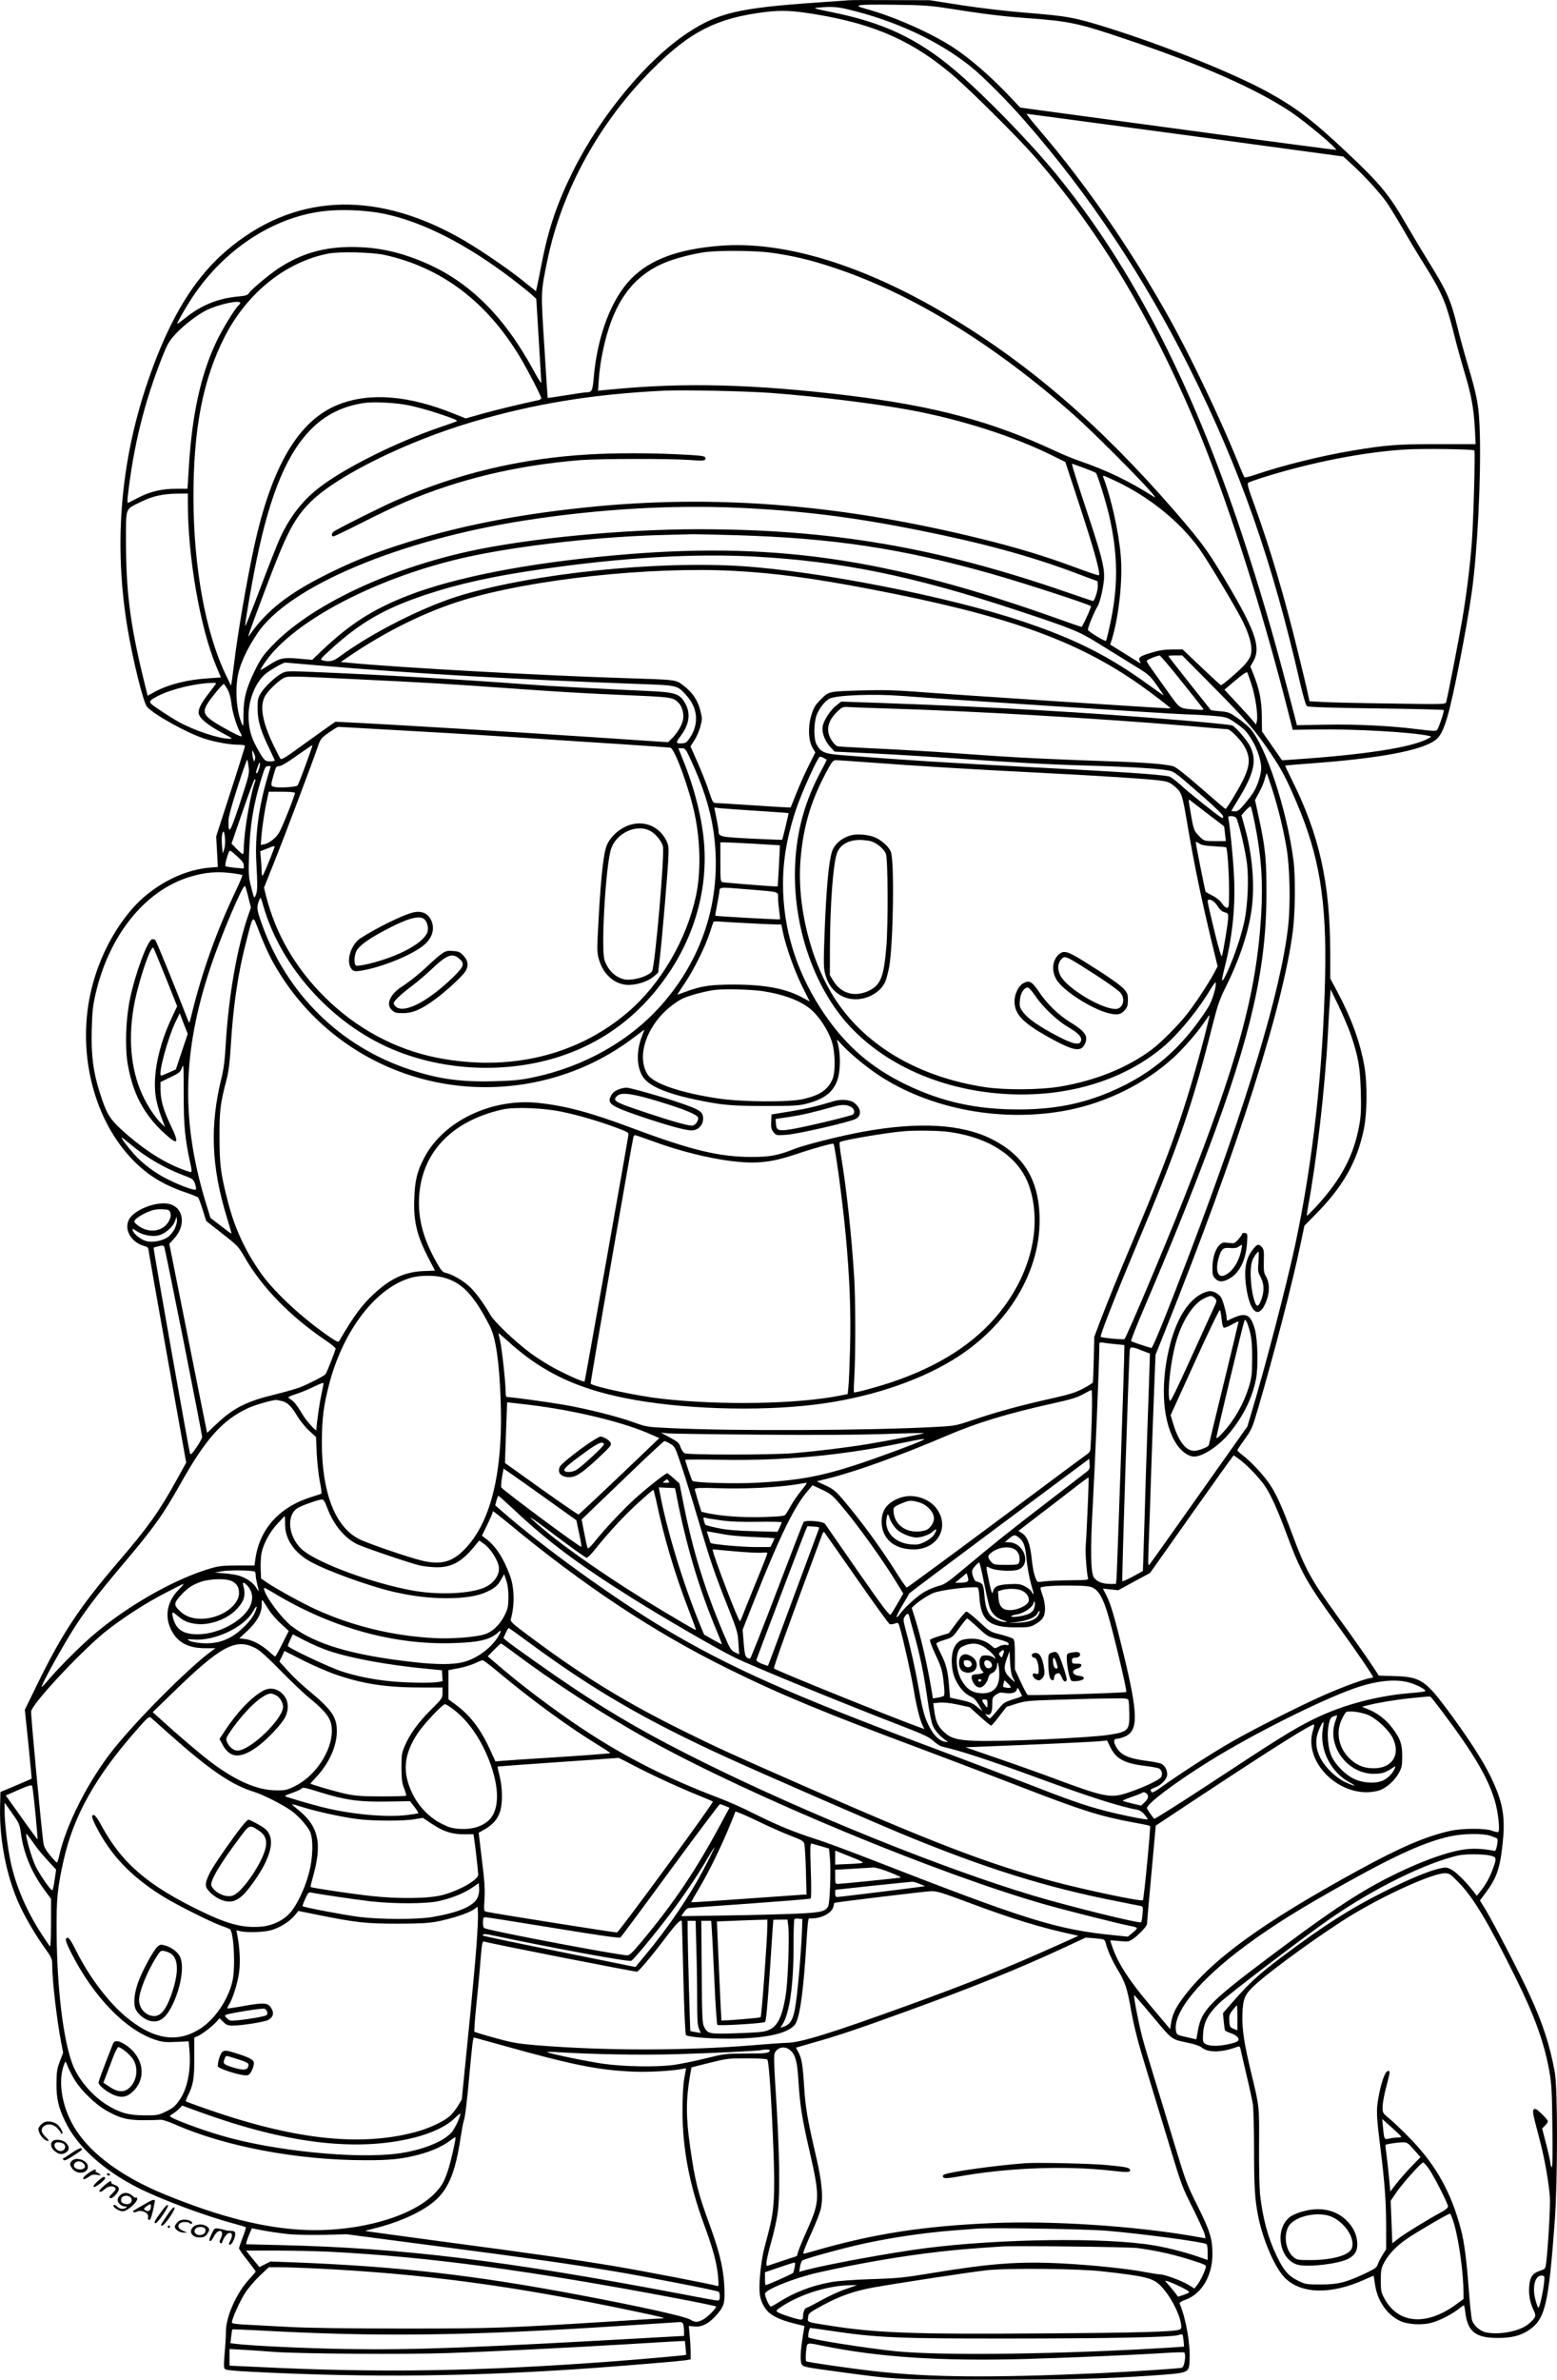<?xml version="1.0" encoding="UTF-8"?>
<svg xmlns="http://www.w3.org/2000/svg" version="1.0" viewBox="0 0 1308.454 1999.089" preserveAspectRatio="xMidYMid meet">
  <g transform="translate(-0.127,1999.589) scale(0.1,-0.1)" fill="#000000" stroke="none">
    <path d="M7140 19994 c-25 -2 -146 -11 -270 -19 -659 -46 -832 -86 -1087 -253 -345 -227 -734 -696 -968 -1167 -134 -271 -207 -486 -264 -785 -18 -91 -35 -177 -39 -192 l-7 -28 -120 96 c-144 114 -389 279 -540 362 -715 395 -1388 355 -1940 -117 -238 -203 -424 -486 -583 -886 -294 -741 -378 -1498 -251 -2275 44 -268 135 -638 166 -672 59 -66 338 -221 482 -267 88 -29 212 -51 282 -51 37 0 59 -4 59 -11 0 -6 -54 -180 -121 -385 l-121 -374 7 -128 7 -129 -73 -6 c-230 -20 -483 -156 -650 -349 -168 -195 -290 -445 -348 -710 -111 -514 33 -1069 364 -1404 123 -124 249 -201 436 -265 52 -17 99 -37 105 -43 6 -6 23 -53 39 -104 l29 -93 134 -105 c128 -100 137 -109 186 -194 147 -257 383 -500 681 -702 49 -33 89 -66 87 -72 -12 -42 -76 -204 -85 -214 -13 -16 -144 -83 -219 -112 -29 -11 -116 -36 -193 -55 -249 -60 -359 -114 -504 -251 l-79 -75 -11 53 c-6 29 -78 386 -159 794 l-148 741 43 47 c98 109 78 255 -40 287 -104 28 -298 -46 -342 -130 -43 -85 18 -191 127 -222 33 -8 36 -13 41 -57 4 -26 75 -433 160 -905 l153 -858 -84 -152 c-145 -261 -234 -387 -487 -682 -328 -383 -472 -601 -682 -1031 l-103 -211 30 -289 c16 -159 28 -289 27 -290 -1 -1 -60 -27 -132 -57 l-130 -55 -3 -124 c-7 -281 56 -597 168 -835 50 -107 133 -247 209 -353 57 -80 61 -89 61 -141 0 -131 39 -463 76 -655 l16 -82 -28 -73 c-24 -64 -27 -89 -28 -184 -1 -129 16 -202 73 -320 100 -209 317 -407 607 -555 188 -97 575 -241 813 -304 51 -14 96 -27 98 -30 3 -3 -9 -41 -26 -85 -17 -44 -31 -86 -31 -92 0 -6 31 -52 70 -100 38 -49 70 -92 70 -95 0 -3 -27 -35 -59 -70 -104 -114 -191 -311 -191 -433 0 -36 -5 -120 -11 -185 -8 -96 -8 -122 3 -132 9 -8 87 -16 238 -23 984 -50 1859 -40 2880 34 324 24 701 56 750 63 l45 8 0 59 c0 33 -3 96 -8 141 l-7 81 49 -5 c57 -5 112 21 168 80 68 72 83 105 83 182 0 191 -32 340 -130 606 -92 251 -118 352 -159 640 -36 252 -36 398 0 607 l11 62 151 38 c145 36 159 38 314 38 101 0 166 -4 173 -11 13 -13 35 -341 51 -763 14 -360 6 -501 -35 -661 -14 -52 -34 -130 -45 -173 -11 -42 -26 -137 -32 -209 -13 -153 -5 -211 42 -282 37 -56 114 -96 242 -128 l89 -22 -7 -40 c-30 -178 -33 -267 -11 -289 16 -15 47 -21 346 -61 443 -60 459 -61 1230 -61 673 0 964 8 1360 35 321 23 313 19 318 131 7 137 -30 346 -82 470 -6 12 6 21 51 37 134 50 223 202 223 380 0 132 -20 196 -125 407 -90 180 -100 207 -196 525 -55 184 -132 436 -170 559 -38 123 -83 273 -99 335 -29 111 -75 345 -68 352 2 2 73 -80 158 -182 169 -201 151 -188 302 -220 51 -11 94 -26 111 -40 50 -41 158 -41 277 1 38 14 40 13 45 -8 2 -12 25 -107 49 -212 25 -104 50 -219 56 -255 5 -36 10 -209 10 -385 0 -317 7 -419 36 -565 41 -197 138 -421 220 -506 136 -140 390 -146 672 -18 41 19 76 33 77 32 1 -2 6 -36 12 -76 20 -134 99 -250 208 -302 66 -32 188 -39 271 -15 66 18 170 72 225 116 20 16 39 29 42 29 3 0 9 -26 12 -57 19 -162 86 -216 265 -217 122 -1 201 19 270 66 137 93 165 213 217 918 25 345 25 1116 0 1250 -42 228 -102 412 -213 652 -75 165 -302 602 -368 711 l-48 78 39 52 c98 130 127 207 149 401 29 249 8 369 -101 594 -71 143 -200 341 -377 577 -171 227 -219 256 -432 261 l-128 4 -29 45 c-44 69 -176 258 -323 460 -219 303 -265 387 -376 685 -88 237 -134 337 -191 421 -50 74 -153 185 -221 237 -27 20 -48 40 -48 45 0 5 28 47 62 94 58 80 64 96 110 252 137 467 292 1065 358 1383 l33 157 101 103 c225 229 340 433 397 701 30 136 32 394 5 542 -36 200 -109 400 -227 621 l-59 111 0 209 c0 589 -91 998 -325 1464 -31 62 -55 113 -53 115 2 1 106 10 231 19 507 38 836 94 984 167 75 36 102 75 144 211 48 152 165 748 209 1063 47 337 78 957 67 1335 -7 225 -19 295 -101 571 -30 101 -69 242 -86 314 -57 232 -87 301 -245 555 -56 91 -139 229 -184 307 -149 259 -218 342 -508 615 -282 265 -417 368 -658 501 -286 157 -865 390 -1345 540 -278 87 -337 98 -700 127 -138 11 -365 37 -520 61 l-275 43 -315 1 c-173 1 -335 1 -360 -1z m825 -68 c321 -50 440 -65 650 -81 375 -27 445 -42 850 -179 638 -215 1094 -417 1385 -611 125 -84 392 -308 379 -318 -2 -2 -600 77 -1329 176 l-1325 179 -114 120 c-144 150 -306 290 -441 380 -183 122 -507 266 -740 329 -122 33 -85 39 240 35 237 -3 298 -7 445 -30z m-829 -11 c394 -95 749 -261 1019 -475 104 -83 310 -289 459 -460 539 -616 1000 -1309 1385 -2078 424 -848 693 -1613 931 -2657 25 -105 45 -174 55 -181 11 -8 185 -14 580 -19 311 -4 567 -10 569 -14 6 -9 -43 -154 -57 -168 -9 -10 -44 -8 -162 7 -229 29 -509 43 -775 38 l-240 -4 -9 36 c-164 634 -259 968 -408 1430 -431 1341 -952 2366 -1612 3170 -226 275 -610 668 -851 871 -312 263 -597 396 -1035 484 -146 30 -155 33 -110 37 114 10 165 7 261 -17z m-271 -41 c494 -83 812 -226 1150 -515 152 -131 550 -527 686 -684 528 -609 957 -1318 1334 -2205 264 -622 563 -1550 797 -2475 l33 -130 210 3 c309 5 799 -23 935 -54 24 -6 24 -6 -12 -25 -144 -74 -527 -133 -1133 -174 l-90 -6 -84 121 -84 121 -2 127 c-1 135 -21 231 -71 356 l-25 63 25 44 c62 108 22 238 -179 585 -193 331 -241 398 -480 674 -625 721 -1224 1238 -1909 1647 -709 423 -1379 628 -1917 584 -348 -28 -581 -114 -739 -272 -169 -169 -288 -480 -319 -833 -10 -114 -15 -125 -61 -126 -14 0 -92 -11 -175 -25 -82 -13 -150 -23 -151 -22 -1 1 -14 194 -28 429 -30 472 -31 453 25 726 122 591 440 1167 894 1617 309 307 531 419 930 469 143 18 237 14 440 -20z m3099 -1013 l1326 -180 83 -76 c100 -92 224 -229 282 -310 23 -33 84 -132 135 -220 50 -88 131 -223 180 -300 150 -240 182 -315 249 -581 21 -87 62 -233 89 -324 58 -190 78 -304 88 -480 l6 -125 -318 0 c-341 0 -433 -7 -720 -55 -267 -45 -590 -125 -823 -205 -41 -14 -78 -22 -82 -18 -4 5 -31 67 -59 138 -141 348 -389 868 -565 1185 -327 586 -699 1126 -1093 1587 -67 78 -118 143 -113 143 4 0 605 -81 1335 -179z m-6735 -661 c326 -68 693 -255 1081 -551 63 -49 134 -105 157 -126 l41 -38 21 -345 c12 -190 21 -352 21 -360 0 -8 -31 41 -68 110 -248 455 -543 745 -921 904 -212 89 -394 127 -606 127 -238 0 -432 -58 -620 -184 -76 -51 -223 -174 -241 -203 -12 -18 -28 -23 -92 -29 -171 -16 -310 -73 -444 -181 -38 -30 -68 -52 -68 -48 0 12 72 137 127 221 283 427 727 704 1172 731 141 9 314 -2 440 -28z m3237 -325 c189 -25 347 -62 549 -130 648 -215 1345 -644 2010 -1234 223 -198 753 -739 675 -690 -210 134 -395 223 -630 304 -52 18 -140 54 -195 80 -535 251 -1018 380 -1755 470 -777 93 -1363 109 -1964 51 l-129 -12 7 100 c3 55 17 155 31 221 82 404 241 635 520 753 88 37 241 77 350 91 117 14 404 12 531 -4z m-3236 -20 c480 -105 861 -392 1142 -860 67 -112 178 -327 178 -345 0 -5 -10 -12 -22 -15 -180 -39 -364 -84 -475 -115 l-138 -39 -95 38 c-381 155 -708 182 -970 80 -337 -130 -565 -514 -714 -1200 -63 -290 -140 -743 -167 -973 -6 -50 -14 -113 -18 -141 l-8 -50 -46 96 c-169 354 -269 901 -270 1484 -1 581 81 998 264 1355 189 368 515 628 872 696 94 18 363 11 467 -11z m-1210 -404 c0 -5 -7 -14 -14 -21 -29 -23 -139 -204 -186 -304 -131 -276 -204 -610 -231 -1043 l-12 -193 -97 0 c-119 0 -220 -24 -321 -77 -41 -21 -78 -40 -82 -42 -5 -2 -6 23 -2 55 48 425 140 794 292 1177 40 100 56 129 106 183 70 77 194 172 272 208 99 47 275 84 275 57z m4460 -756 c406 -31 884 -90 1182 -146 427 -80 873 -224 1197 -387 l95 -47 128 -390 c115 -352 169 -547 154 -562 -3 -3 -96 28 -208 70 -254 94 -476 161 -783 237 -1137 280 -2167 369 -3200 275 -662 -61 -1208 -168 -1717 -336 -220 -73 -364 -131 -563 -229 -336 -166 -520 -309 -667 -520 -23 -34 -10 5 137 395 174 463 237 585 377 725 221 220 810 510 1368 674 520 152 1006 231 1600 260 157 8 703 -4 900 -19z m-3039 -105 c57 -12 165 -41 239 -66 133 -44 169 -59 160 -67 -3 -2 -67 -25 -144 -51 -356 -122 -780 -332 -996 -494 -148 -110 -258 -248 -344 -433 -24 -52 -99 -242 -167 -423 -68 -181 -125 -324 -127 -318 -4 14 50 333 94 547 119 580 265 922 482 1127 116 108 249 171 417 198 87 13 267 4 386 -20z m8950 -378 c9 -9 -7 -584 -21 -772 -15 -198 -44 -432 -80 -646 -31 -179 -125 -663 -136 -697 -6 -18 -26 -18 -467 -11 -254 3 -511 9 -571 13 l-110 6 -14 65 c-7 36 -45 192 -83 348 -113 463 -229 855 -361 1221 -57 155 -68 195 -57 202 8 5 64 25 124 44 408 128 848 214 1199 235 150 9 567 3 577 -8z m-3281 -147 c51 -19 97 -38 101 -42 14 -15 87 -250 113 -366 75 -332 75 -602 1 -929 -13 -61 -27 -113 -29 -116 -8 -7 -146 77 -152 92 -5 13 56 161 82 201 21 32 54 184 54 247 0 93 -24 184 -154 576 -68 204 -121 372 -116 372 4 0 49 -16 100 -35z m254 -104 c287 -133 548 -342 713 -571 60 -84 216 -340 326 -535 96 -171 132 -294 107 -369 -6 -21 -35 -61 -63 -89 -57 -58 -174 -157 -185 -157 -4 0 -78 68 -164 150 l-158 150 -87 0 c-65 0 -109 -7 -172 -26 -102 -30 -118 -42 -101 -73 11 -22 11 -22 -27 2 -21 13 -79 49 -130 81 l-92 57 15 47 c58 192 91 497 74 695 -16 199 -81 492 -147 663 -7 20 -4 19 91 -25z m-7784 -194 c0 -451 103 -1044 238 -1367 l40 -95 -101 -7 c-181 -11 -338 -51 -454 -113 l-61 -34 -41 167 c-106 439 -141 715 -141 1129 0 293 -10 266 125 333 96 48 186 68 308 69 l87 1 0 -83z m4635 -37 c529 -25 951 -77 1515 -190 525 -105 923 -213 1300 -354 l195 -73 2 -34 c3 -40 -28 -135 -42 -132 -6 1 -109 37 -230 78 -1083 374 -1970 525 -3085 525 -641 0 -1434 -77 -1930 -186 -697 -154 -1336 -460 -1653 -794 -73 -76 -95 -108 -142 -203 -74 -149 -98 -242 -98 -377 0 -102 0 -104 -15 -70 -42 100 -56 268 -32 400 18 97 75 222 164 355 263 394 1190 785 2256 950 613 95 1228 131 1795 105z m-29 -230 c815 -24 1398 -112 2149 -325 262 -74 812 -253 834 -271 6 -6 -71 -174 -79 -174 -5 0 -89 29 -187 64 -1453 519 -2424 658 -3758 535 -717 -65 -1322 -184 -1710 -334 -300 -116 -498 -243 -740 -475 l-70 -67 -113 10 c-132 12 -160 5 -258 -59 -35 -23 -64 -39 -64 -35 0 4 18 34 41 67 242 350 956 719 1706 883 451 98 1143 174 1688 184 72 2 155 4 185 5 30 1 199 -3 376 -8z m164 -180 c719 -40 1321 -162 2170 -442 486 -160 549 -186 700 -280 74 -46 204 -126 288 -178 148 -90 154 -95 212 -177 33 -46 60 -85 60 -88 0 -2 -51 33 -114 79 -343 250 -624 392 -1074 543 -624 208 -1705 420 -2357 463 -720 46 -1749 -61 -2363 -246 -311 -94 -745 -313 -1017 -514 -55 -40 -87 -47 -144 -31 -22 6 -16 13 70 92 249 227 451 343 798 459 274 91 566 156 971 214 686 99 1283 134 1800 106z m-175 -120 c343 -19 658 -61 1130 -151 1151 -220 1743 -430 2280 -809 109 -77 257 -191 253 -195 -4 -4 -1833 116 -2152 141 -161 12 -276 15 -435 10 -289 -8 -283 -7 -351 -75 -47 -46 -60 -68 -79 -129 -31 -95 -27 -216 8 -277 l24 -40 -55 -110 c-31 -61 -77 -164 -103 -230 -26 -66 -49 -121 -50 -123 -1 -1 -138 7 -303 18 -166 11 -313 20 -326 20 -22 0 -28 10 -57 98 -17 53 -59 160 -93 237 l-62 141 33 52 c19 28 41 80 50 115 16 59 16 68 0 133 -22 87 -66 153 -140 209 -69 53 -49 50 -512 65 -685 21 -1913 90 -2300 128 l-70 7 90 61 c301 203 634 366 941 459 578 176 1573 283 2279 245z m3751 -922 c93 -116 175 -220 182 -230 13 -17 10 -18 -60 -13 -143 11 -125 0 -242 163 -166 233 -169 236 -167 247 1 9 81 42 107 44 6 1 87 -94 180 -211z m275 -55 c282 -285 353 -368 480 -557 91 -134 133 -215 217 -413 191 -447 253 -824 239 -1463 -18 -795 -104 -1563 -253 -2259 -72 -334 -248 -1011 -367 -1407 l-33 -111 -399 -564 c-219 -310 -407 -575 -418 -589 -19 -25 -19 -24 -13 145 4 94 13 370 21 615 8 245 20 569 26 720 l11 275 90 225 c602 1506 983 2701 1064 3335 20 157 23 461 5 595 -54 419 -230 953 -362 1104 -20 22 -69 63 -109 91 -66 46 -78 50 -146 56 -41 3 -75 8 -77 10 -2 2 -83 104 -180 226 -97 123 -177 225 -177 228 0 3 26 5 58 5 l58 0 265 -267z m-7511 182 c764 -66 1688 -119 2684 -155 328 -12 318 -9 400 -101 88 -98 101 -227 34 -336 -30 -49 -41 -59 -68 -61 -60 -6 -63 3 -20 60 76 100 88 194 36 281 -44 76 -83 88 -305 98 -450 21 -830 41 -1011 55 -556 41 -1207 80 -1782 104 -238 10 -249 10 -286 -9 -56 -28 -148 -116 -180 -170 -24 -41 -27 -56 -26 -131 0 -98 27 -187 100 -336 24 -50 44 -93 44 -97 0 -4 -18 -7 -39 -7 -45 0 -53 8 -119 130 -44 81 -62 157 -62 254 0 133 57 275 138 347 38 33 152 99 171 99 3 0 134 -11 291 -25z m7829 -160 c32 -99 55 -254 45 -304 l-7 -32 -36 43 c-20 24 -80 89 -133 146 l-97 104 92 78 c61 52 95 74 100 67 4 -7 20 -52 36 -102z m-7504 44 c510 -24 815 -42 1250 -74 452 -32 626 -43 1027 -60 356 -15 369 -17 415 -67 29 -32 44 -94 34 -140 -11 -49 -51 -115 -93 -155 l-33 -32 -660 44 c-615 41 -1682 106 -1998 121 l-137 7 -43 -30 c-23 -17 -61 -43 -83 -59 -23 -16 -106 -76 -184 -132 -111 -81 -145 -101 -152 -90 -5 7 -31 58 -58 113 -94 195 -117 326 -73 411 24 45 114 132 160 155 35 17 58 16 628 -12z m-1206 -47 c-8 -11 -36 -48 -63 -83 -51 -67 -76 -115 -76 -148 0 -44 74 -106 213 -180 72 -37 76 -41 45 -41 -87 0 -296 70 -426 142 -75 42 -218 136 -232 153 -17 21 -6 32 70 70 106 53 308 101 439 104 41 1 43 0 30 -17z m104 -36 c15 -28 27 -69 32 -112 7 -75 45 -200 75 -251 11 -19 15 -33 8 -33 -19 0 -203 100 -254 139 -64 48 -68 78 -20 150 39 57 117 150 128 151 3 0 17 -20 31 -44z m5667 -56 c371 -29 2257 -151 2385 -155 83 -2 195 -9 249 -14 95 -9 103 -12 166 -55 80 -55 98 -74 145 -151 43 -72 75 -171 75 -231 0 -53 -31 -150 -65 -203 -13 -21 -46 -66 -75 -99 -41 -50 -56 -62 -80 -62 -17 0 -30 2 -30 4 0 3 22 40 49 83 142 230 168 341 107 461 -26 51 -115 155 -148 173 -10 6 -202 25 -426 44 -800 67 -1581 112 -2539 146 l-322 11 -40 -31 c-47 -37 -97 -110 -113 -163 -16 -53 10 -132 60 -186 l37 -40 337 -16 c185 -9 489 -28 675 -41 471 -34 828 -53 1103 -60 296 -8 553 -22 653 -36 89 -13 68 1 320 -218 113 -99 177 -161 177 -173 0 -13 -4 -17 -12 -12 -47 29 -286 219 -344 275 -42 38 -84 69 -100 73 -91 17 -387 37 -1134 76 -723 38 -1049 58 -1600 101 -160 12 -191 25 -227 92 -24 44 -24 174 0 243 21 59 74 126 114 143 69 28 370 39 603 21z m-145 -105 c724 -21 1812 -84 2585 -150 157 -14 291 -25 298 -25 20 0 98 -77 131 -128 63 -100 62 -172 -5 -306 -38 -77 -135 -236 -144 -236 -3 0 -95 79 -205 175 -134 117 -212 178 -235 184 -66 18 -226 31 -520 41 -432 15 -738 29 -975 45 -115 8 -340 24 -500 35 -159 10 -405 24 -545 30 -140 7 -265 14 -278 16 -14 3 -35 24 -52 51 -55 86 -33 171 64 256 29 26 35 27 106 22 41 -2 165 -7 275 -10z m-4060 -185 c615 -35 648 -37 1545 -96 382 -24 704 -47 715 -49 36 -8 157 -338 204 -557 49 -230 53 -493 11 -688 -79 -369 -297 -741 -570 -975 -429 -368 -1003 -504 -1609 -384 -350 70 -678 247 -941 509 -249 247 -413 532 -495 857 l-15 62 91 228 c87 217 311 811 361 956 22 65 27 72 92 118 39 27 75 49 80 49 6 0 245 -14 531 -30z m-805 -290 c-33 -91 -64 -168 -69 -173 -12 -12 -142 -21 -186 -13 -42 8 -42 9 -9 121 14 49 18 55 42 55 18 1 70 32 151 90 69 49 126 88 128 86 2 -1 -24 -76 -57 -166z m3234 48 c100 -214 162 -405 190 -584 85 -546 -69 -1070 -437 -1484 -266 -300 -650 -516 -1077 -605 -100 -21 -164 -28 -321 -32 -282 -8 -474 18 -716 99 -580 192 -1028 631 -1238 1213 -47 130 -49 148 -25 210 12 29 12 28 36 -55 136 -469 511 -912 970 -1146 413 -210 933 -265 1399 -148 406 103 738 326 989 668 253 342 374 748 345 1148 -16 215 -82 476 -179 713 l-38 95 30 0 c27 0 32 -6 72 -92z m-3660 -1 c-7 -22 -8 -22 -15 3 -4 14 -7 36 -8 50 l0 25 15 -28 c9 -17 12 -36 8 -50z m4779 12 c12 -7 23 -13 25 -14 2 -2 -19 -45 -47 -96 -138 -258 -206 -507 -218 -794 -21 -503 157 -1025 460 -1351 321 -344 818 -552 1368 -571 497 -17 955 130 1279 410 125 109 284 304 383 471 23 38 43 64 44 59 10 -29 -29 -156 -63 -210 -217 -340 -470 -559 -820 -708 -238 -102 -474 -148 -764 -149 -365 -1 -658 64 -965 214 -287 141 -492 319 -675 586 -215 315 -333 659 -347 1019 -9 235 23 444 107 699 49 147 185 446 202 446 5 0 19 -5 31 -11z m-4832 -77 c7 -54 2 -72 -73 -302 -83 -251 -96 -271 -97 -156 -1 36 21 116 76 288 42 131 79 235 82 233 3 -3 8 -31 12 -63z m5230 38 c371 -28 833 -56 1404 -85 548 -28 901 -51 1018 -65 65 -8 86 -15 118 -41 71 -56 75 -67 119 -330 63 -370 122 -652 236 -1118 l18 -73 -33 -62 c-51 -93 -156 -252 -226 -341 -73 -93 -216 -237 -295 -296 -205 -153 -470 -260 -770 -311 -165 -28 -461 -30 -630 -5 -552 84 -996 342 -1252 727 -213 321 -332 795 -299 1189 24 287 93 510 237 769 30 53 39 62 63 62 15 0 146 -9 292 -20z m-5142 -49 c-7 -23 -16 -41 -21 -41 -9 0 -5 18 14 69 14 39 20 16 7 -28z m69 -78 c-72 -244 -104 -487 -93 -703 11 -202 11 -251 -5 -285 -13 -30 -13 -29 -37 65 -23 89 -24 107 -19 275 8 249 35 416 106 648 27 86 33 97 54 97 l23 0 -29 -97z m8447 -105 c52 -166 86 -305 116 -473 30 -170 37 -479 15 -675 -62 -541 -343 -1472 -832 -2757 -193 -506 -306 -784 -317 -781 -69 20 -164 52 -170 58 -4 3 49 139 119 301 210 491 375 898 531 1314 356 948 486 1517 487 2135 1 288 -8 386 -60 630 l-36 165 35 65 c20 36 41 86 47 113 7 26 14 47 16 47 2 0 24 -64 49 -142z m-8549 76 c-40 -104 -96 -436 -96 -569 0 -25 -4 -45 -8 -45 -4 0 -27 20 -51 44 l-44 45 93 270 c51 149 97 271 102 271 6 0 7 -7 4 -16z m334 -99 c0 -22 -112 -302 -135 -337 -30 -46 -82 -86 -122 -94 l-30 -6 4 59 c6 83 29 238 48 319 l15 69 110 0 c69 0 110 -4 110 -10z m7670 -175 c74 -56 136 -104 137 -105 2 -1 6 -29 9 -63 l7 -62 -90 0 c-97 0 -98 0 -155 65 -22 25 -30 51 -47 151 -25 143 -24 139 -8 127 6 -6 73 -56 147 -113z m399 -95 c52 -263 67 -481 51 -750 -39 -662 -197 -1241 -657 -2405 -156 -394 -473 -1144 -492 -1163 -7 -7 -191 10 -200 19 -8 8 121 338 291 742 367 875 480 1203 648 1872 44 173 61 222 110 320 116 232 192 459 219 653 29 205 7 467 -57 693 l-28 101 35 40 c20 22 39 37 43 34 4 -3 21 -74 37 -156z m-4179 119 c140 -9 256 -17 258 -19 2 -2 -49 -217 -54 -224 -2 -1 -116 3 -255 10 -265 13 -279 17 -279 62 0 12 -8 62 -18 110 l-18 89 55 -6 c31 -3 171 -13 311 -22z m4019 -58 c19 -23 78 -272 92 -386 15 -131 6 -340 -20 -472 -25 -123 -86 -307 -145 -435 -52 -111 -57 -99 -21 44 66 261 91 524 75 787 -9 158 -34 400 -45 454 -5 19 -1 22 24 22 16 0 34 -6 40 -14z m-8497 -173 c3 -33 0 -73 -7 -93 l-12 -34 -6 64 c-6 67 0 120 13 120 4 0 10 -26 12 -57z m8311 -66 c55 -3 101 -7 103 -10 10 -10 24 -214 24 -354 0 -142 -1 -153 -18 -153 -11 0 -29 17 -43 38 -15 23 -44 47 -78 64 -30 15 -56 30 -58 32 -4 4 -83 401 -83 417 0 5 12 1 28 -10 20 -14 50 -20 125 -24z m-3848 20 l200 -12 -1 -40 c-1 -22 -5 -100 -9 -172 l-8 -133 -26 0 c-36 0 -412 30 -436 35 -19 4 -20 12 -20 170 l0 165 50 -1 c28 0 140 -6 250 -12z m-4049 -34 c-40 -109 -93 -233 -98 -233 -5 0 -8 17 -8 38 0 20 -3 66 -6 102 l-6 65 54 21 c67 27 71 28 64 7z m-307 -75 c36 -33 51 -53 51 -72 l0 -26 -72 6 c-40 4 -77 10 -82 14 -7 7 16 96 31 123 7 12 15 7 72 -45z m-40 -138 c41 -6 76 -12 79 -15 3 -3 -22 -62 -55 -132 -166 -348 -287 -691 -376 -1058 -11 -47 -16 -56 -22 -40 -105 272 -270 676 -279 685 -8 5 -20 8 -28 5 -39 -15 -139 -285 -184 -498 -35 -167 -44 -402 -20 -546 42 -248 134 -424 304 -581 120 -111 134 -96 58 62 -61 126 -86 215 -86 304 l0 60 83 40 c75 36 83 43 97 80 14 39 15 25 15 -220 0 -268 10 -371 54 -575 15 -66 15 -81 4 -81 -7 0 -51 15 -98 34 -155 63 -323 175 -487 326 -97 90 -123 134 -177 304 -56 174 -74 313 -69 526 4 155 9 204 32 305 114 495 415 870 793 985 130 39 227 47 362 30z m129 -201 l22 -87 -24 -69 c-94 -275 -163 -675 -187 -1068 -7 -135 -18 -218 -34 -285 -102 -407 -89 -753 44 -1185 22 -71 39 -131 37 -132 -1 -2 -42 28 -89 65 l-87 67 -30 97 c-219 702 -210 1290 30 2008 87 262 274 701 290 683 4 -4 17 -47 28 -94z m4197 66 c275 -23 255 -17 255 -73 0 -26 5 -76 10 -112 5 -35 8 -65 6 -67 -4 -4 -538 26 -543 30 -2 2 3 35 11 73 7 38 17 90 21 117 7 56 -17 52 240 32z m3912 -100 c12 -8 31 -31 43 -50 14 -22 33 -38 53 -43 30 -8 31 -10 29 -53 -3 -54 -42 -286 -52 -314 -5 -13 -25 54 -64 212 -31 127 -56 238 -56 247 0 20 19 20 47 1z m-7916 -485 c427 -799 1321 -1216 2217 -1035 302 62 578 186 823 370 l96 72 -25 -66 c-45 -124 -40 -252 13 -332 50 -77 198 -140 450 -192 214 -45 295 -52 580 -52 224 0 282 3 339 18 142 36 217 88 257 180 36 83 38 248 4 352 -4 11 10 0 31 -24 61 -70 201 -188 313 -263 438 -292 1050 -406 1601 -297 326 65 648 225 884 441 84 77 205 216 263 304 20 30 37 53 39 51 2 -2 -19 -86 -45 -188 -159 -601 -277 -938 -573 -1644 -167 -396 -223 -535 -304 -745 l-47 -125 -4 -185 c-2 -102 -6 -190 -8 -197 -2 -6 -39 -30 -82 -52 -64 -34 -114 -49 -278 -86 -250 -56 -447 -110 -640 -175 -144 -49 -156 -52 -300 -60 -559 -32 -1747 -37 -2270 -10 -174 8 -184 10 -292 49 -137 49 -388 112 -583 146 -133 23 -441 65 -475 65 -11 0 -15 13 -15 49 0 78 -30 350 -45 419 -8 35 -15 66 -15 69 0 2 30 -23 68 -57 285 -263 576 -405 1002 -490 456 -91 1098 -113 1585 -54 432 52 850 186 1159 373 471 285 754 757 733 1226 -14 302 -140 501 -402 632 -249 126 -610 147 -1075 63 -194 -35 -487 -109 -581 -145 -144 -57 -207 -68 -364 -68 -269 0 -505 57 -992 239 -363 136 -566 190 -800 215 -391 41 -797 -154 -956 -460 -60 -114 -79 -190 -84 -342 -8 -196 22 -316 126 -515 l48 -92 -101 -4 c-154 -7 -274 -63 -411 -190 -105 -97 -172 -189 -293 -397 -6 -12 -21 -6 -73 29 -227 154 -467 375 -582 536 -136 192 -224 383 -281 607 -61 237 -70 311 -70 542 -1 222 7 284 59 481 17 67 27 141 35 275 20 340 61 620 130 884 62 239 53 232 111 80 27 -71 72 -172 100 -225z m4014 300 c105 -6 209 -10 232 -10 l40 0 13 -62 c22 -113 99 -331 163 -459 l63 -126 -60 32 c-139 76 -312 109 -571 110 -204 0 -280 -11 -414 -61 -35 -13 -65 -24 -67 -24 -2 0 26 43 61 95 77 114 173 307 211 425 15 47 29 88 31 92 2 3 27 5 56 2 28 -2 138 -9 242 -14z m-4901 -456 l96 -241 -44 -94 c-112 -237 -163 -485 -136 -664 6 -44 27 -120 45 -168 l33 -89 -30 29 c-49 46 -116 146 -157 235 -104 222 -127 499 -66 797 41 196 134 466 155 445 4 -5 51 -118 104 -250z m5016 -114 c187 -29 328 -84 414 -161 66 -59 137 -170 167 -260 30 -92 33 -260 6 -320 -40 -89 -105 -133 -242 -165 -121 -29 -524 -26 -724 5 -311 47 -536 124 -586 199 -98 149 -13 407 189 571 35 28 83 60 107 70 61 27 189 61 268 71 78 10 309 4 401 -10z m4944 -368 c62 -183 77 -267 83 -472 4 -144 2 -205 -11 -276 -45 -260 -149 -459 -361 -691 -43 -46 -79 -82 -81 -80 -2 2 3 39 11 83 70 375 140 980 165 1434 5 107 13 238 17 290 l6 95 67 -138 c37 -77 84 -187 104 -245z m-9825 -140 l-50 -150 -58 -26 c-32 -14 -61 -26 -65 -26 -31 0 57 326 125 461 l31 63 33 -87 34 -86 -50 -149z m3201 -507 c142 -30 298 -76 450 -132 98 -36 105 -41 102 -63 -12 -82 -364 -2065 -368 -2069 -7 -7 -108 36 -235 101 -64 33 -163 95 -221 138 -134 101 -301 260 -335 319 -58 100 -123 188 -175 238 -55 52 -148 105 -203 117 -25 5 -38 21 -76 89 -110 194 -155 363 -146 542 19 376 271 643 698 740 104 24 353 14 509 -20z m3230 -166 c362 -45 614 -216 695 -471 104 -329 8 -724 -256 -1051 -207 -257 -510 -451 -916 -586 -131 -43 -300 -88 -306 -81 -2 3 0 64 4 135 11 193 10 637 -1 825 -22 353 -65 753 -110 1020 -11 63 -16 118 -12 121 15 16 382 78 537 92 91 8 286 6 365 -4z m-2459 -85 c292 -106 614 -174 822 -174 123 1 216 19 377 73 133 45 299 91 305 85 14 -14 78 -491 104 -773 33 -360 44 -643 36 -940 -4 -148 -10 -297 -14 -330 l-6 -60 -60 -12 c-358 -72 -1002 -84 -1505 -27 -197 22 -570 101 -595 126 -5 4 350 2044 360 2076 3 6 8 12 13 12 5 0 78 -25 163 -56z m-4404 -20 c126 -107 283 -199 443 -260 81 -30 86 -34 100 -72 8 -23 11 -45 7 -49 -11 -10 -123 30 -232 84 -109 53 -218 135 -292 219 -57 65 -108 134 -98 134 3 0 35 -25 72 -56z m336 -576 c6 -21 4 -37 -10 -65 -42 -87 -155 -111 -246 -53 -26 16 -47 36 -47 44 0 19 50 54 119 83 41 17 72 22 115 20 55 -2 60 -4 69 -29z m35 -137 c-13 -25 -39 -56 -57 -68 -47 -32 -130 -47 -180 -33 -46 12 -106 60 -114 89 -4 18 -2 18 32 -5 53 -35 134 -50 189 -35 54 15 117 71 134 119 l13 37 3 -29 c2 -16 -7 -48 -20 -75z m77 -947 c85 -430 155 -789 155 -799 0 -10 -21 -49 -47 -87 -39 -57 -49 -66 -55 -51 -9 23 -310 1724 -306 1728 2 1 21 7 43 12 33 8 41 7 47 -6 4 -9 77 -367 163 -797z m2180 541 c158 -41 257 -145 393 -410 49 -97 78 -291 90 -603 25 -633 -85 -1071 -326 -1294 -94 -87 -185 -107 -332 -73 -113 27 -462 146 -533 183 -201 104 -311 390 -311 812 1 204 14 307 64 498 121 453 397 807 692 886 71 19 190 20 263 1z m5653 -561 l72 -7 0 -31 c1 -75 -62 -1895 -66 -1933 l-5 -43 -50 0 c-63 0 -112 20 -136 56 -26 40 -29 240 -9 594 20 362 56 1223 56 1364 0 15 5 17 33 13 17 -4 65 -9 105 -13z m232 -58 l55 -21 -3 -95 c-1 -52 -9 -277 -17 -500 -8 -223 -20 -591 -26 -818 l-13 -413 -83 -46 c-46 -25 -87 -43 -90 -40 -6 6 56 1907 63 1945 6 27 20 26 114 -12z m-6890 -274 c0 -4 -9 -48 -19 -97 -16 -72 -41 -253 -41 -292 0 -17 -85 77 -117 132 -48 79 -69 106 -100 126 -29 19 -29 19 57 48 36 12 97 37 135 56 76 36 85 39 85 27z m6456 -294 c-4 -134 -10 -252 -12 -263 -3 -12 -13 -26 -23 -32 -10 -6 -353 -261 -763 -567 -411 -306 -751 -556 -756 -556 -5 0 -42 51 -81 114 -133 213 -296 436 -455 624 -62 73 -81 88 -146 119 l-75 35 115 29 c228 58 595 191 965 349 270 116 519 191 920 280 132 29 188 46 237 73 34 19 67 35 72 36 5 0 6 -102 2 -241z m-6801 147 c41 -9 80 -48 125 -126 22 -36 66 -91 98 -121 l59 -54 6 -139 c4 -77 16 -183 26 -235 11 -52 16 -97 13 -101 -4 -3 -41 -16 -82 -28 -273 -85 -440 -271 -474 -531 l-6 -45 -143 0 c-117 0 -156 -4 -221 -23 -298 -86 -693 -308 -985 -556 -101 -85 -292 -275 -376 -374 -33 -39 -61 -69 -63 -67 -10 9 183 357 284 513 101 154 191 271 394 512 265 313 341 420 490 685 210 375 353 534 568 633 65 29 219 73 242 67 8 -2 29 -6 45 -10z m2070 -30 c386 -46 806 -148 1036 -253 l61 -27 -335 -320 c-184 -175 -339 -320 -344 -322 -4 -1 -145 95 -313 215 l-305 218 1 39 c1 22 5 137 9 256 l8 215 26 -3 c14 -1 85 -10 156 -18z m1935 -251 c461 -4 822 -2 1044 5 186 7 340 10 342 8 5 -5 -287 -61 -471 -92 -175 -29 -421 -59 -620 -76 -178 -16 -893 -16 -921 -1 -11 6 -26 29 -34 51 -11 35 -22 45 -89 81 l-76 41 60 -6 c33 -3 377 -8 765 -11z m1378 -45 c-38 -22 -384 -150 -558 -207 -307 -100 -493 -133 -838 -152 -193 -10 -526 0 -542 16 -7 9 -60 162 -60 176 0 4 132 4 293 1 524 -10 1017 35 1532 142 180 37 198 39 173 24z m-2124 -32 c38 -21 41 -27 93 -182 30 -88 94 -295 143 -460 105 -356 135 -442 247 -725 80 -201 85 -220 90 -308 l6 -93 -36 17 c-34 16 -41 29 -96 158 -158 373 -257 694 -335 1086 l-35 175 -48 42 c-26 24 -51 43 -55 43 -13 0 -168 -121 -266 -210 -100 -90 -252 -251 -346 -368 -33 -41 -52 -58 -57 -50 -3 7 -16 64 -28 126 l-22 113 133 128 c73 70 228 218 343 329 116 111 215 202 220 202 6 0 28 -10 49 -23z m4793 -138 c63 -49 159 -150 203 -214 48 -69 111 -209 185 -410 115 -309 169 -406 414 -744 152 -209 311 -441 311 -453 0 -4 -8 -8 -17 -8 -34 0 -249 -79 -395 -144 -206 -91 -593 -287 -783 -396 -160 -92 -430 -266 -579 -373 -59 -42 -82 -54 -88 -45 -12 20 -10 23 27 37 56 20 105 72 105 112 0 37 -20 73 -50 89 -10 5 -69 17 -131 25 -144 19 -208 48 -245 111 -29 49 -26 74 8 74 13 0 42 9 65 19 111 51 109 186 -12 686 -79 323 -107 421 -146 498 l-29 58 64 -7 65 -7 133 73 134 72 349 494 c192 272 351 494 354 494 2 0 28 -19 58 -41z m-1294 -97 c-15 -12 -161 -124 -323 -249 -321 -246 -472 -367 -709 -566 -131 -110 -161 -131 -209 -143 -30 -8 -83 -29 -116 -47 -60 -32 -173 -134 -214 -192 -11 -16 -23 -27 -26 -24 -4 3 18 48 48 99 31 51 57 96 58 100 2 4 343 260 758 569 l755 562 3 -43 c3 -37 0 -46 -25 -66z m-4523 -239 l235 -168 22 -105 c13 -58 22 -111 20 -118 -2 -13 -657 473 -673 499 -3 6 -1 44 6 85 l13 73 71 -49 c39 -27 177 -125 306 -217z m4531 -80 c-6 -148 -14 -287 -16 -310 -5 -45 10 -238 20 -265 6 -14 -10 -16 -147 -17 -84 -1 -182 -5 -216 -9 -63 -8 -64 -8 -74 17 -21 53 -27 86 -38 185 -13 115 -37 176 -81 203 l-29 19 156 120 c86 65 218 167 293 225 75 59 138 105 140 103 2 -2 -1 -124 -8 -271z m-3521 242 c11 -13 8 -15 -21 -15 -31 0 -32 1 -13 15 10 8 20 15 20 15 1 0 7 -7 14 -15z m1160 -20 c0 -3 -22 -32 -48 -65 -27 -32 -64 -87 -83 -120 -19 -33 -39 -68 -45 -76 -9 -14 -41 -17 -185 -22 -173 -5 -341 6 -464 31 l-59 13 -28 89 c-15 50 -28 96 -28 102 0 10 45 12 208 7 214 -7 473 6 632 30 47 8 88 14 93 15 4 0 7 -1 7 -4z m285 -180 c145 -169 365 -477 489 -683 l38 -63 -47 -82 c-26 -45 -53 -88 -59 -95 -10 -10 -65 63 -277 367 -145 208 -268 387 -274 395 -14 23 -168 35 -181 15 -5 -8 -106 -268 -224 -578 -118 -311 -220 -566 -225 -568 -6 -2 -19 2 -28 9 -13 10 -19 38 -26 123 l-9 110 105 265 c210 526 332 775 441 900 l42 49 79 -37 c71 -33 88 -47 156 -127z m-1378 75 c83 -425 188 -778 339 -1138 24 -58 43 -107 41 -108 -2 -2 -36 16 -76 39 l-73 42 -35 85 c-142 345 -282 805 -338 1113 l-7 38 68 -3 68 -3 13 -65z m-173 -32 c65 -310 154 -612 272 -919 35 -92 64 -170 64 -173 0 -8 -25 6 -295 167 -383 229 -772 495 -990 679 -171 144 -129 121 110 -60 133 -100 248 -182 256 -182 9 0 42 33 73 73 106 133 250 289 366 393 63 57 117 104 121 104 3 0 13 -37 23 -82z m-1198 -80 c287 -271 542 -461 994 -745 281 -176 702 -420 863 -500 143 -71 883 -374 1400 -574 190 -73 236 -95 272 -128 24 -22 56 -43 72 -47 159 -36 406 -117 828 -272 412 -151 666 -232 808 -258 26 -4 46 -17 67 -42 16 -20 28 -38 26 -40 -7 -6 -229 38 -361 73 -168 44 -301 90 -659 230 -161 62 -518 198 -792 300 -1184 443 -1700 673 -2254 1003 -409 244 -1022 686 -1356 979 l-61 53 10 40 c6 22 14 40 17 40 4 0 60 -51 126 -112z m-1564 9 c52 -138 143 -249 248 -302 57 -28 444 -160 530 -180 36 -8 101 -15 145 -15 125 0 211 49 317 180 l37 45 43 -31 c46 -33 102 -116 118 -174 22 -78 -39 -164 -140 -199 -131 -46 -381 -53 -584 -16 -329 60 -770 221 -913 333 -132 105 -154 310 -39 366 53 26 167 65 191 65 16 1 26 -15 47 -72z m1507 -115 c639 -531 1236 -927 1866 -1237 433 -214 798 -365 1639 -679 274 -103 650 -246 835 -318 491 -190 647 -240 929 -292 74 -13 135 -26 138 -29 7 -6 -52 -616 -60 -624 -13 -13 -479 85 -754 158 -547 147 -1023 329 -2152 827 -583 256 -663 293 -955 437 -491 242 -853 465 -1298 798 -138 102 -158 121 -153 140 34 123 31 268 -9 372 -55 148 -121 247 -207 310 l-27 20 44 90 c24 50 45 96 45 103 0 6 3 12 6 12 3 0 54 -40 113 -88z m-1862 -19 c-1 -126 75 -239 215 -317 137 -76 481 -201 691 -251 161 -37 303 -55 450 -55 153 0 264 18 340 54 68 32 91 52 120 104 l25 44 18 -54 c12 -35 18 -82 18 -140 -1 -77 -4 -94 -32 -151 -41 -82 -103 -141 -174 -162 -79 -23 -276 -38 -418 -30 -343 18 -681 99 -990 239 -115 52 -349 181 -425 234 l-40 28 -3 84 c-2 46 2 106 8 134 17 78 70 175 134 243 32 35 59 63 61 63 1 0 2 -30 2 -67z m3658 32 c83 -12 172 -15 315 -13 110 2 200 0 200 -4 0 -4 -8 -24 -17 -44 l-18 -36 -200 5 c-147 4 -226 11 -299 26 -55 11 -103 24 -107 28 -3 5 -9 21 -13 37 -6 23 -4 27 8 23 9 -4 68 -13 131 -22z m824 -83 c-6 -15 -103 -277 -216 -582 -113 -305 -206 -556 -208 -558 -1 -1 -24 6 -51 17 -30 12 -48 25 -46 33 5 20 391 1037 411 1083 l18 40 51 -3 c51 -4 51 -4 41 -30z m-784 -37 c44 -8 155 -18 248 -21 92 -4 167 -9 167 -10 0 -2 -8 -19 -17 -39 l-17 -35 -132 0 c-109 0 -360 23 -371 34 -2 1 -9 24 -17 50 l-15 48 37 -6 c20 -3 73 -13 117 -21z m1105 -368 c145 -209 270 -381 278 -385 8 -3 28 0 43 5 29 11 29 11 44 -40 29 -99 94 -393 115 -517 23 -139 53 -257 75 -300 l15 -29 -37 13 c-236 85 -1209 478 -1227 496 -7 7 103 313 406 1129 5 14 12 20 17 15 4 -5 126 -179 271 -387z m1369 338 c34 -29 47 -65 56 -150 9 -97 26 -185 46 -254 21 -69 20 -86 -1 -46 -7 14 -33 34 -58 46 -38 19 -56 21 -133 17 -97 -6 -121 -18 -135 -66 -5 -22 -11 -5 -30 83 -30 144 -31 139 8 119 48 -25 204 -32 245 -10 103 52 35 225 -89 226 l-33 1 35 29 c42 36 50 37 89 5z m-22 -110 c22 -25 29 -67 17 -99 -5 -13 -24 -16 -108 -16 -94 0 -104 2 -123 23 -35 39 -35 54 0 81 69 53 174 58 214 11z m-2312 -6 c77 -6 157 -9 178 -6 22 3 37 1 37 -5 0 -6 -45 -122 -101 -257 -55 -135 -105 -259 -111 -276 -6 -16 -14 -34 -18 -38 -10 -11 -230 564 -230 601 0 2 24 2 53 -2 28 -3 115 -11 192 -17z m2034 -251 c18 -90 39 -184 47 -209 18 -57 58 -96 115 -114 40 -13 41 -14 14 -14 -17 -1 -51 9 -75 22 -62 30 -87 84 -96 200 -6 73 -11 90 -28 102 -11 8 -28 15 -38 15 -16 0 -38 51 -38 89 0 15 48 71 60 71 4 0 22 -73 39 -162z m-6126 85 c4 -2 7 -16 7 -31 0 -15 7 -51 14 -79 8 -29 13 -53 11 -53 -2 0 -13 16 -25 35 -24 38 -87 80 -146 96 -20 6 -73 14 -117 18 l-82 7 65 11 c59 11 254 8 273 -4z m5986 -84 c-8 -5 -34 -9 -58 -9 l-43 0 48 40 49 41 9 -32 c7 -23 6 -33 -5 -40z m-6185 7 c45 -19 66 -52 66 -102 0 -108 -155 -215 -315 -217 -83 0 -143 23 -193 76 -41 42 -38 60 21 124 55 59 89 82 161 109 73 27 207 32 260 10z m134 -38 c67 -73 54 -169 -36 -256 -94 -92 -250 -155 -382 -155 -90 0 -147 24 -180 77 -22 36 -39 106 -25 106 4 0 23 -14 43 -31 45 -40 86 -57 154 -65 115 -14 267 43 343 129 62 68 73 117 49 200 -7 24 8 21 34 -5z m-574 -35 c-94 -95 -120 -214 -71 -324 51 -116 144 -169 293 -169 l86 0 -49 -36 c-194 -147 -609 -564 -806 -810 -211 -264 -399 -633 -458 -896 -6 -32 -16 -58 -20 -58 -5 0 -30 28 -58 61 -35 44 -51 73 -55 103 -20 149 -108 1088 -103 1107 20 79 460 545 652 690 153 117 319 222 477 304 79 41 147 75 151 75 5 0 -13 -21 -39 -47z m7683 14 c47 -25 79 -79 117 -197 45 -141 171 -668 162 -678 -8 -7 -815 -32 -829 -24 -5 2 -31 51 -58 109 l-49 106 0 122 c0 96 -3 125 -15 135 -8 6 -55 22 -104 35 -89 22 -91 24 -183 109 -51 48 -99 85 -106 84 -7 -2 -43 -43 -80 -92 l-67 -90 -74 -22 c-40 -12 -78 -27 -83 -32 -6 -6 11 -54 46 -128 49 -106 56 -130 67 -227 8 -66 9 -111 3 -116 -5 -5 -28 -12 -51 -16 l-42 -7 -6 39 c-37 225 -91 465 -143 630 l-29 92 26 24 c38 35 111 82 156 101 57 24 300 55 371 47 7 -1 13 -34 16 -83 13 -195 82 -253 303 -253 110 0 124 2 164 25 66 37 86 70 84 138 0 31 -10 81 -22 111 -11 30 -18 57 -15 60 12 12 124 19 264 17 115 -1 152 -5 177 -19z m-6853 -62 c473 -279 988 -419 1481 -402 215 7 307 29 373 90 30 28 28 10 -6 -44 -62 -96 -184 -182 -297 -208 -84 -19 -212 -19 -395 1 -519 57 -835 149 -1035 301 -89 68 -235 266 -235 319 0 10 6 7 114 -57z m6251 41 c43 -18 69 -57 61 -92 -9 -34 -93 -74 -157 -74 -63 0 -91 30 -97 104 l-4 55 33 10 c51 14 125 13 164 -3z m-6322 -167 c21 -33 67 -85 102 -116 l63 -58 -54 -107 c-30 -60 -57 -108 -60 -108 -3 0 -27 19 -53 43 -64 57 -140 97 -199 104 l-50 6 69 64 c81 77 119 145 120 217 0 44 2 48 12 32 7 -10 29 -45 50 -77z m6427 11 c-8 -18 -25 -34 -48 -43 -48 -19 -142 -32 -142 -19 0 5 18 12 40 15 57 7 130 53 144 89 10 28 11 28 14 8 2 -12 -2 -35 -8 -50z m-6554 -45 c-29 -58 -116 -145 -187 -187 -73 -43 -152 -61 -243 -56 -46 3 -94 11 -110 20 -29 15 -28 15 40 11 174 -12 419 105 492 237 35 64 42 45 8 -25z m6589 -11 c-24 -37 -78 -56 -170 -60 l-80 -3 73 9 c93 12 158 40 174 76 7 14 14 21 16 15 2 -6 -4 -23 -13 -37z m-1082 -6 c2 -13 21 -81 41 -152 49 -175 81 -331 111 -541 15 -107 33 -196 46 -226 19 -44 62 -92 115 -127 17 -11 15 -12 -16 -7 -44 7 -90 51 -128 124 -39 74 -56 132 -87 308 -29 164 -73 363 -111 501 -23 87 -24 96 -9 118 19 30 31 30 38 2z m576 -94 c79 -74 85 -77 169 -98 59 -15 88 -27 90 -38 2 -12 -3 -14 -23 -10 -15 2 -41 -3 -60 -14 -34 -18 -35 -18 -57 3 -45 41 -104 63 -168 63 -86 0 -122 -18 -150 -75 -32 -67 -26 -196 14 -275 33 -67 75 -112 124 -135 26 -11 47 -33 69 -71 l31 -54 -45 38 c-37 30 -63 41 -137 57 l-91 20 -7 85 c-10 134 -24 193 -68 279 -22 44 -40 85 -40 90 0 6 31 20 69 31 67 21 69 23 125 101 31 43 61 79 65 79 4 0 45 -34 90 -76z m-3756 -138 c535 -393 971 -645 1649 -955 294 -134 1216 -536 1462 -638 707 -293 1223 -454 1831 -572 88 -18 170 -34 182 -36 20 -5 21 -9 16 -67 -3 -35 -8 -66 -12 -70 -11 -13 -599 132 -904 223 -759 227 -1901 688 -2772 1120 -435 215 -748 394 -1090 622 -181 120 -517 358 -566 399 l-27 23 19 43 c11 23 22 42 25 42 3 0 87 -60 187 -134z m-1693 -60 c188 -62 488 -117 820 -149 l125 -12 3 -46 3 -46 -38 -7 c-57 -9 -243 -7 -373 4 -155 13 -312 44 -439 86 -111 37 -451 198 -451 214 0 5 10 29 21 53 l21 44 102 -53 c56 -29 148 -69 206 -88z m-628 28 c39 -18 97 -70 213 -188 88 -90 198 -195 245 -233 153 -126 190 -180 190 -277 0 -171 -139 -380 -309 -464 -69 -34 -81 -37 -160 -36 -157 1 -336 79 -544 235 -92 69 -289 237 -437 372 l-55 50 177 172 c391 380 518 450 680 369z m2159 -27 c349 -262 764 -531 1154 -747 860 -476 2433 -1129 3337 -1385 185 -52 638 -166 721 -181 20 -3 39 -10 42 -14 3 -5 -13 -23 -36 -41 l-40 -32 -117 12 c-482 48 -734 127 -2032 633 -190 74 -406 154 -480 177 -180 58 -314 113 -507 209 -88 45 -216 102 -284 128 -452 171 -800 347 -1164 588 -239 158 -535 382 -732 554 l-63 54 53 54 c28 29 55 53 58 54 3 0 44 -28 90 -63z m3943 49 c38 -16 102 -70 117 -99 11 -19 10 -19 -12 -3 -13 9 -41 16 -61 16 -31 0 -41 -5 -49 -24 -14 -30 -4 -89 17 -107 14 -12 14 -14 -3 -20 -10 -4 -32 -8 -50 -8 -36 -1 -44 -15 -31 -51 14 -37 38 -60 64 -60 27 0 63 42 71 83 4 17 15 32 29 37 26 10 44 38 45 72 1 50 18 -16 18 -75 2 -117 -50 -171 -156 -165 -77 5 -124 39 -167 120 -49 97 -46 241 7 269 56 30 112 36 161 15z m186 -81 c-10 -27 -11 -27 -25 -9 -13 17 -12 21 8 37 25 22 32 11 17 -28z m-5590 -172 c227 -76 415 -103 706 -103 l174 0 0 -45 c0 -44 -3 -48 -98 -143 -105 -104 -177 -204 -220 -304 -24 -57 -27 -74 -27 -183 1 -99 5 -129 23 -174 12 -30 19 -57 16 -60 -3 -3 -96 -6 -207 -6 -171 1 -218 4 -306 23 -89 20 -291 79 -291 85 0 1 24 28 53 59 104 113 168 254 169 378 1 121 -41 182 -237 345 -56 45 -133 119 -173 163 l-73 80 22 44 21 45 162 -82 c88 -44 217 -100 286 -122z m5673 -20 c24 -44 22 -45 -22 -4 -52 49 -58 84 -29 163 l23 63 5 -95 c3 -64 11 -106 23 -127z m-4314 38 c272 -227 590 -459 824 -601 58 -36 107 -68 107 -71 0 -3 -192 -18 -427 -33 -236 -15 -453 -29 -483 -32 l-55 -5 -45 98 c-81 176 -167 289 -292 381 l-58 43 0 122 0 123 84 16 c46 8 107 27 137 41 30 14 59 26 66 26 7 1 71 -48 142 -108z m4126 93 c21 -22 15 -48 -12 -52 -14 -2 -26 4 -33 18 -23 42 11 67 45 34z m-77 -155 c-2 -6 -8 -10 -13 -10 -5 0 -11 4 -13 10 -2 6 4 11 13 11 9 0 15 -5 13 -11z m247 -59 c-5 -8 -65 0 -65 9 0 3 3 16 6 29 l7 23 28 -27 c16 -15 26 -30 24 -34z m3340 44 c61 -15 145 -58 145 -73 0 -4 -42 -11 -93 -15 -299 -21 -600 -100 -847 -222 -172 -85 -298 -164 -889 -553 -244 -160 -447 -288 -451 -284 -26 32 -60 83 -60 90 1 37 228 209 510 385 358 225 941 518 1230 620 181 64 341 82 455 52z m-3245 -115 c0 -3 -34 -16 -76 -29 -73 -23 -79 -28 -131 -92 -31 -37 -59 -68 -63 -68 -4 0 -15 9 -25 20 -17 19 -17 20 -2 14 32 -12 47 14 47 80 0 58 2 64 30 85 26 18 38 21 75 15 58 -8 92 1 101 28 6 20 8 20 25 -13 10 -19 18 -37 19 -40z m3528 -127 c269 -357 390 -563 447 -759 27 -92 43 -247 27 -257 -5 -3 -29 2 -53 11 -59 22 -247 21 -349 -1 -203 -45 -419 -137 -773 -331 -811 -443 -1238 -754 -1475 -1073 -64 -87 -89 -140 -100 -215 l-7 -47 -165 196 c-174 205 -265 344 -315 478 -14 38 -24 70 -23 71 2 2 37 -1 78 -5 70 -7 77 -6 112 18 46 30 118 107 118 124 0 7 16 196 37 421 l37 407 361 239 c634 419 957 622 970 609 2 -2 -3 -26 -11 -53 -73 -236 172 -514 452 -515 33 0 81 7 107 16 60 20 131 84 165 148 24 45 27 62 27 141 -1 103 -15 144 -84 236 -51 68 -123 124 -198 154 l-56 23 41 11 c74 20 244 49 357 60 166 17 169 17 178 13 4 -2 47 -56 95 -120z m-2633 89 c3 -11 6 -59 7 -108 2 -145 -8 -156 -182 -182 -167 -24 -892 -57 -1110 -49 -162 6 -215 22 -276 84 -44 44 -60 82 -73 180 l-7 52 52 5 c33 3 86 -2 152 -16 l101 -22 86 -77 c47 -43 90 -78 95 -78 5 0 36 35 69 79 l60 78 84 27 c79 24 103 26 363 34 154 5 345 10 426 10 137 2 147 1 153 -17z m-1185 -28 c-1 -36 -1 -37 -16 -18 -35 45 -36 55 -9 55 22 0 25 -4 25 -37z m-4500 -38 c127 -93 234 -242 309 -430 93 -234 92 -430 -4 -514 -57 -50 -137 -74 -232 -69 -69 4 -93 10 -157 42 -102 50 -192 141 -245 247 -92 183 -79 335 42 517 52 77 207 242 228 242 6 0 33 -16 59 -35z m7704 -58 c71 -33 168 -124 201 -190 66 -133 4 -246 -140 -255 -83 -5 -150 17 -211 71 -99 87 -131 223 -78 337 14 30 31 58 37 63 22 15 133 0 191 -26z m-280 -48 c-76 -204 97 -443 321 -444 69 0 95 8 158 49 27 18 27 18 21 0 -15 -41 -59 -87 -102 -106 -63 -28 -169 -21 -245 16 -71 34 -150 114 -184 185 -32 67 -43 192 -24 277 10 43 17 54 39 62 15 5 28 8 30 7 1 -1 -5 -22 -14 -46z m-9793 -116 c339 -301 518 -422 709 -481 75 -23 243 -109 312 -159 57 -42 122 -114 152 -168 32 -61 29 -225 -8 -360 -33 -123 -100 -265 -156 -327 -55 -63 -145 -107 -236 -116 -150 -15 -279 16 -499 122 -457 219 -678 407 -850 724 -47 86 -66 105 -80 82 -3 -5 11 -42 31 -82 123 -244 298 -428 565 -593 114 -71 402 -215 489 -246 36 -12 69 -26 74 -30 33 -29 47 -325 20 -439 -36 -154 -147 -317 -270 -396 -195 -125 -399 -91 -631 105 -145 123 -304 334 -408 542 -57 113 -70 128 -88 110 -8 -8 1 -36 36 -107 192 -385 474 -674 732 -749 46 -14 82 -16 161 -12 l101 5 7 -87 c12 -161 -19 -312 -82 -403 -40 -58 -57 -72 -127 -105 -55 -26 -69 -28 -175 -27 -128 1 -198 20 -306 85 -125 76 -246 217 -294 346 -78 207 -130 638 -133 1106 -2 282 6 370 59 606 83 372 268 703 613 1094 92 105 105 116 120 104 9 -8 82 -72 162 -144z m9686 45 c-26 -176 70 -363 231 -448 66 -35 33 -30 -48 8 -32 15 -81 51 -118 88 -97 97 -136 202 -112 302 10 42 43 112 53 112 2 0 0 -28 -6 -62z m-1714 -239 c49 -36 113 -55 231 -69 49 -6 97 -15 107 -20 24 -13 32 -45 19 -71 -14 -25 -145 -87 -275 -131 -151 -51 -194 -43 -650 127 -99 37 -301 109 -450 160 l-270 93 155 6 c375 14 920 39 975 45 l60 6 28 -58 c19 -38 43 -68 70 -88z m-4069 -68 c147 -77 388 -188 546 -251 58 -23 108 -45 112 -48 9 -9 -788 -1096 -806 -1100 -11 -2 -1025 158 -1095 174 -24 5 -24 6 -18 107 5 79 0 154 -22 330 l-27 227 51 29 c68 38 111 89 130 153 21 72 19 199 -5 293 -11 43 -19 79 -17 81 1 1 229 18 507 37 278 19 507 35 509 36 2 0 63 -30 135 -68z m-5035 -400 c11 -118 20 -216 18 -217 -1 -1 -62 81 -135 184 l-132 185 107 47 c92 40 109 44 115 31 3 -9 16 -112 27 -230z m2406 175 c200 -62 318 -78 546 -74 l196 3 37 -48 c21 -27 35 -51 33 -53 -2 -2 -44 -9 -93 -15 -177 -22 -473 5 -718 67 -103 26 -294 82 -309 91 -5 3 21 15 58 27 36 13 71 28 78 35 14 15 19 14 172 -33z m6933 -8 c19 -19 14 -42 -17 -72 l-30 -28 -73 17 c-40 10 -77 20 -81 22 -5 3 28 18 73 33 45 16 84 31 87 34 10 10 28 7 41 -6z m-9460 -340 c24 -167 90 -324 198 -470 l54 -73 0 -204 c0 -121 -4 -201 -9 -196 -5 6 -36 51 -69 102 -127 194 -218 406 -261 607 -26 121 -51 327 -51 425 l0 74 63 -89 c60 -85 64 -93 75 -176z m2366 227 c122 -38 328 -83 459 -100 136 -17 391 -18 487 -1 l65 11 75 -50 c96 -65 172 -89 272 -88 l78 1 5 -32 c9 -53 35 -283 35 -308 0 -43 -152 -131 -295 -170 -114 -32 -374 -35 -610 -9 -184 21 -495 68 -503 75 -2 2 5 35 16 73 85 295 53 439 -131 584 -27 22 -45 39 -40 39 4 0 44 -11 87 -25z m3552 10 l36 -15 -58 -107 c-217 -408 -407 -691 -687 -1025 -67 -81 -96 -108 -113 -108 -69 0 -1080 191 -1196 226 -14 4 -18 16 -18 50 0 39 3 44 23 44 12 0 269 -41 571 -90 397 -65 553 -87 562 -79 7 6 196 260 419 565 224 305 411 554 416 554 5 0 26 -7 45 -15z m544 -248 c103 -40 115 -47 121 -73 4 -16 10 -118 13 -226 l5 -198 -27 0 c-15 -1 -232 -16 -482 -34 -250 -18 -457 -32 -459 -30 -2 1 18 38 44 81 81 133 171 311 250 493 41 96 75 180 75 187 0 6 78 -26 173 -72 94 -46 224 -104 287 -128z m-6364 -54 c48 -69 62 -85 149 -181 l48 -52 -12 -82 c-6 -45 -15 -86 -20 -91 -9 -9 -101 123 -139 198 -34 68 -93 275 -78 275 2 0 26 -30 52 -67z m12251 51 c26 -9 52 -19 56 -23 11 -11 -7 -106 -20 -104 -104 21 -195 24 -279 9 -198 -34 -530 -173 -817 -343 -194 -115 -400 -258 -792 -552 -514 -386 -578 -453 -608 -628 l-12 -69 -82 19 c-81 18 -82 19 -89 52 -29 154 197 430 586 717 235 173 456 311 855 533 414 231 663 342 865 385 110 24 272 26 337 4z m-5620 -89 l61 -18 8 -86 c9 -113 -1 -372 -15 -399 -23 -44 -61 -53 -269 -62 -108 -5 -370 -12 -581 -15 l-384 -6 21 33 c12 18 29 34 39 35 10 2 242 19 517 38 274 20 503 38 509 42 6 4 7 86 2 236 -7 221 -6 230 12 225 10 -3 46 -14 80 -23z m-974 -157 c-128 -249 -310 -518 -515 -764 l-77 -92 -637 129 c-350 70 -639 131 -642 134 -14 13 12 17 55 8 493 -105 1164 -229 1189 -219 18 7 198 224 325 392 118 156 243 341 324 482 26 45 50 82 52 82 2 0 -31 -69 -74 -152z m1257 54 c43 -17 69 -32 60 -35 -8 -3 -63 -8 -122 -10 l-108 -5 0 59 0 59 48 -19 c26 -11 81 -33 122 -49z m5330 27 c59 -13 61 -19 27 -112 -26 -72 -60 -134 -105 -189 l-30 -38 -37 48 c-67 83 -139 153 -179 174 -36 18 -45 19 -95 8 -88 -19 -250 -86 -451 -186 -297 -148 -527 -294 -885 -564 -187 -140 -263 -211 -403 -370 l-83 -95 6 -70 c4 -38 9 -73 11 -76 2 -4 26 -15 54 -25 48 -17 72 -46 53 -64 -16 -17 -127 -40 -188 -40 -40 0 -69 6 -84 16 -22 16 -23 22 -19 88 6 95 41 162 132 251 73 72 731 573 956 727 362 248 784 454 1055 517 57 13 205 13 265 0z m-5042 -141 c59 -23 100 -43 92 -45 -27 -5 -502 -53 -526 -53 -23 0 -24 4 -24 60 l0 60 43 1 c23 1 89 5 147 9 58 3 118 7 133 8 16 1 77 -17 135 -40z m4777 -81 c127 -129 253 -339 486 -810 158 -320 236 -536 280 -778 19 -109 23 -166 26 -474 3 -241 1 -345 -6 -335 -6 8 -11 24 -11 35 0 11 -15 81 -34 155 l-35 135 26 27 c14 14 24 31 22 36 -8 21 -91 102 -105 102 -24 0 -25 -22 -5 -100 11 -41 33 -127 49 -190 35 -135 69 -330 78 -450 5 -74 -15 -424 -32 -560 -6 -43 -8 -46 -52 -60 -63 -21 -85 -54 -90 -135 -5 -70 8 -135 38 -198 23 -46 19 -58 -39 -110 -70 -63 -246 -99 -364 -74 -50 11 -104 60 -116 105 -6 21 -17 132 -26 247 -19 253 -38 406 -66 510 -80 308 -206 535 -415 754 -67 69 -149 149 -183 176 -60 49 -61 51 -61 101 0 28 12 96 26 150 39 148 40 157 18 152 -24 -4 -58 -101 -80 -230 -18 -105 -16 -148 21 -442 33 -267 45 -431 45 -643 l0 -182 -30 -47 c-16 -26 -34 -62 -40 -79 -9 -28 -24 -38 -108 -78 -162 -76 -228 -92 -372 -92 -122 0 -127 1 -193 33 -79 39 -119 86 -177 207 -73 151 -118 320 -140 520 -5 55 -9 237 -8 405 2 332 3 328 -62 595 -64 266 -82 385 -78 510 5 134 19 167 110 250 146 133 588 451 823 592 291 174 667 342 769 343 35 0 46 -7 111 -73z m-4525 -17 l45 -18 -35 -6 c-51 -8 -685 -86 -704 -86 -11 0 -16 9 -16 30 0 17 1 30 3 31 9 2 626 67 642 67 11 1 40 -7 65 -18z m-3717 -118 c-34 -70 -158 -122 -378 -160 -128 -22 -440 -21 -617 1 -129 17 -464 80 -474 90 -2 2 8 30 22 61 24 53 29 58 53 53 67 -14 370 -58 496 -73 191 -22 465 -22 570 1 107 23 218 67 285 114 l55 38 3 -44 c2 -28 -4 -58 -15 -81z m4121 -36 c373 -140 619 -215 891 -273 l39 -9 -171 -77 c-430 -193 -736 -316 -1248 -502 -653 -237 -913 -318 -1030 -320 -38 -1 -155 -9 -260 -18 -580 -49 -1262 -50 -1849 -2 -154 13 -200 21 -345 61 -91 25 -169 49 -173 52 -3 4 4 108 17 232 13 124 29 294 35 378 11 132 15 152 29 148 62 -19 1275 -257 1286 -253 20 8 132 142 247 295 83 109 121 147 129 130 1 -2 7 -216 13 -476 7 -275 16 -476 22 -482 15 -15 185 -30 352 -30 300 0 490 38 559 112 39 42 69 227 93 568 24 367 19 330 46 330 91 0 177 45 189 100 4 17 7 30 8 31 15 6 769 97 811 98 51 1 90 -11 310 -93z m-4129 -370 c-9 -121 -40 -459 -70 -753 l-53 -534 -33 -55 c-19 -31 -52 -71 -74 -90 -57 -46 -173 -99 -285 -129 -474 -126 -1038 -60 -1794 209 -71 25 -131 47 -133 50 -2 2 5 22 15 43 47 91 57 149 56 325 l0 167 30 13 c35 14 131 89 162 126 l20 24 31 -31 c27 -26 39 -31 82 -31 74 0 261 30 294 46 41 22 53 54 33 91 -28 55 -57 59 -223 30 -81 -15 -149 -25 -151 -23 -2 3 4 15 12 29 32 48 76 188 87 277 11 87 5 210 -17 318 l-6 32 33 -7 c63 -15 211 -8 269 11 72 24 142 69 185 118 l34 41 178 -36 c303 -61 393 -71 653 -71 184 0 256 4 329 17 122 23 267 70 311 101 l35 24 3 -57 c2 -31 -4 -155 -13 -275z m2737 159 c-5 -164 -33 -504 -53 -640 -19 -130 -42 -174 -101 -194 l-29 -10 20 32 c58 94 91 332 91 653 0 121 3 224 7 228 4 4 21 6 37 4 l30 -3 -2 -70z m-292 13 c-1 -111 -48 -760 -57 -768 -6 -6 -325 -32 -329 -27 -2 2 -29 609 -36 782 l-2 50 134 5 c74 3 170 7 213 8 l77 2 0 -52z m176 -5 c10 -85 -3 -452 -20 -566 -35 -223 -81 -299 -193 -318 -26 -5 -133 -11 -238 -14 -213 -7 -228 -4 -257 55 -15 31 -17 87 -20 463 l-3 427 42 0 41 0 6 -92 c4 -51 13 -246 22 -433 8 -187 19 -344 24 -349 10 -10 381 12 400 24 9 6 21 131 41 431 15 233 28 425 29 427 0 1 27 2 59 2 l60 0 7 -57z m-773 -180 c4 -124 7 -320 7 -435 0 -162 3 -217 15 -244 l15 -36 -43 7 c-23 4 -43 8 -44 9 -3 3 -23 730 -23 839 l0 87 33 0 34 0 6 -227z m3422 70 c8 -2 17 -18 20 -34 12 -53 54 -146 101 -223 58 -96 77 -152 104 -301 27 -157 59 -284 119 -480 26 -88 103 -340 170 -560 152 -500 136 -457 242 -670 49 -99 92 -194 95 -211 l6 -31 -109 19 c-495 85 -1183 130 -1680 109 -586 -25 -1013 -92 -1503 -235 -46 -14 -86 -24 -87 -22 -6 5 23 79 76 194 28 62 59 141 68 175 25 97 13 234 -41 462 -68 292 -86 396 -97 570 -11 182 -21 245 -50 294 -11 18 -19 34 -17 36 2 1 64 19 138 40 201 56 385 118 790 265 573 208 939 356 1335 540 l170 79 69 -5 c37 -3 74 -8 81 -11z m1125 -658 l0 -105 -32 13 c-31 12 -33 17 -36 66 -3 45 1 57 28 91 18 22 34 40 36 40 2 0 4 -47 4 -105z m-8154 53 c3 -11 2 -24 -3 -29 -11 -11 -139 -34 -240 -44 -65 -7 -72 -6 -94 16 -22 22 -22 23 -3 31 30 13 297 55 316 50 10 -2 20 -13 24 -24z m1970 -282 c600 -168 809 -210 1109 -223 124 -5 314 5 411 23 l31 6 -15 -84 c-10 -53 -15 -150 -15 -273 -1 -313 57 -618 179 -951 78 -210 111 -334 120 -446 6 -72 5 -81 -9 -75 -32 12 -628 127 -862 166 -330 55 -678 105 -1440 206 -357 48 -651 88 -653 89 -1 2 30 11 70 21 189 45 372 124 483 208 139 104 202 249 249 568 9 59 20 117 25 130 11 31 26 150 51 429 20 217 27 270 34 270 1 0 106 -29 232 -64z m2427 -44 c43 -37 59 -98 68 -256 12 -196 30 -315 89 -571 94 -411 93 -439 -19 -690 -33 -72 -64 -149 -71 -171 l-12 -40 -117 -39 c-64 -21 -122 -40 -130 -43 -19 -7 -9 57 34 210 19 66 41 166 50 223 25 167 18 539 -20 1113 -8 129 -10 223 -5 237 21 54 88 68 133 27z m-173 1 c-1 -24 -27 -28 -195 -28 -177 0 -183 -1 -350 -42 -93 -23 -213 -47 -265 -54 -145 -19 -419 -14 -588 10 -139 20 -462 87 -472 98 -3 3 42 3 100 -1 288 -18 695 -25 999 -16 304 9 667 27 701 34 30 7 70 6 70 -1z m-5835 -259 c53 -83 167 -193 250 -242 117 -68 182 -86 315 -87 63 0 129 2 145 4 19 2 63 -12 124 -38 419 -186 1031 -302 1601 -302 205 -1 310 10 447 46 112 29 202 70 266 118 26 20 47 33 47 28 0 -29 -43 -217 -64 -277 -33 -99 -51 -130 -109 -191 -187 -198 -641 -327 -1087 -310 -345 14 -719 108 -1190 301 -344 142 -598 325 -736 532 -119 180 -162 409 -103 561 11 28 11 28 33 -28 13 -31 40 -82 61 -115z m1144 -295 c685 -237 1245 -296 1704 -180 149 38 269 95 336 160 28 27 51 46 51 41 0 -29 -47 -128 -76 -160 -71 -78 -253 -149 -450 -175 -358 -47 -1047 23 -1479 150 -186 54 -435 148 -435 164 0 4 12 14 28 23 15 9 38 28 50 41 l24 25 66 -24 c36 -14 117 -43 181 -65z m9991 -164 c11 -13 8 -15 -21 -15 -19 0 -51 -4 -71 -9 -44 -10 -44 -10 -54 90 l-7 74 70 -62 c39 -35 76 -69 83 -78z m113 -117 l56 -63 -73 -75 c-40 -41 -97 -106 -127 -144 l-54 -70 -12 130 c-7 71 -17 158 -22 194 -5 36 -8 66 -6 68 5 6 94 20 137 21 45 1 48 -1 101 -61z m122 -155 c41 -56 165 -298 165 -323 0 -10 -21 -28 -52 -45 -116 -62 -317 -186 -365 -224 l-51 -40 -7 179 -7 178 50 74 c54 77 207 248 223 248 5 0 25 -21 44 -47z m218 -475 c40 -142 77 -414 77 -569 l0 -56 -57 -42 c-254 -188 -495 -168 -610 51 -25 47 -28 63 -28 148 0 85 3 101 28 149 38 71 102 138 190 199 84 58 347 211 363 212 6 0 23 -42 37 -92z m-9805 -79 c67 -7 192 -9 305 -7 l192 5 715 -94 c836 -109 1175 -157 1543 -219 262 -44 851 -159 868 -170 5 -3 9 -21 9 -40 0 -25 -4 -34 -17 -34 -9 0 -134 22 -277 50 -1505 286 -2366 392 -3399 416 l-288 7 5 22 c3 13 14 43 25 68 l19 44 94 -18 c51 -10 144 -23 206 -30z m6892 27 c305 -27 801 -93 831 -112 5 -3 9 -34 9 -69 l0 -64 -87 30 c-112 38 -254 74 -368 93 -403 68 -1301 56 -1925 -25 -284 -37 -814 -134 -999 -183 l-53 -15 6 42 c4 23 12 47 19 53 13 12 241 77 437 124 256 61 561 108 845 130 77 6 160 12 185 14 124 10 928 -3 1100 -18z m250 -145 c152 -20 302 -53 443 -98 129 -41 138 -45 131 -66 -13 -46 -46 -112 -70 -144 l-25 -32 -50 31 c-57 35 -201 88 -239 88 -14 0 -70 9 -125 19 -148 29 -440 59 -701 73 -362 18 -597 1 -1104 -83 -217 -36 -274 -42 -495 -49 -150 -5 -285 -15 -339 -25 -166 -30 -310 -86 -444 -171 -29 -19 -57 -34 -63 -34 -13 0 -48 78 -49 107 0 34 244 132 441 177 340 77 699 139 1014 175 147 17 235 25 530 45 116 8 1066 -3 1145 -13z m-6789 -31 c829 -42 1672 -155 2942 -396 169 -32 307 -61 307 -64 0 -17 -77 -93 -111 -110 -48 -25 -66 -25 -107 0 -44 27 -417 110 -943 209 -871 164 -1496 236 -2364 271 l-220 8 -47 -23 -46 -24 -57 69 -56 70 249 0 c137 0 341 -5 453 -10z m3909 -128 c-4 -21 -10 -43 -13 -49 -6 -9 -217 -103 -232 -103 -3 0 -5 24 -5 54 l0 54 118 40 c64 22 122 41 128 41 8 1 9 -11 4 -37z m-4029 -12 c917 -45 1666 -146 2683 -360 226 -47 275 -60 230 -60 -10 0 -197 -11 -414 -25 -899 -56 -998 -60 -1760 -60 -443 0 -814 5 -955 13 -126 7 -287 15 -357 19 -98 5 -128 9 -128 20 0 30 71 187 114 251 25 38 79 101 121 141 l75 71 94 0 c51 0 185 -5 297 -10z m6609 -24 c375 -42 432 -56 500 -127 76 -80 151 -221 166 -315 5 -34 3 -42 -12 -48 -48 -18 -340 -27 -1154 -32 -1084 -8 -1393 3 -1790 66 -195 31 -182 26 -178 68 3 36 6 38 128 105 143 77 259 117 421 147 195 35 811 129 946 144 172 20 766 15 973 -8z m3720 -58 c0 -63 -38 -248 -50 -248 -4 0 -16 29 -25 65 -29 107 -5 205 50 205 19 0 25 -5 25 -22z m-3062 -70 c45 -21 80 -43 77 -48 -3 -4 -25 -15 -49 -23 l-45 -15 -27 36 c-15 20 -41 51 -57 69 -29 31 -29 32 -6 26 13 -3 61 -23 107 -45z m-2810 -22 c-54 -18 -147 -61 -207 -95 -60 -33 -114 -61 -120 -61 -15 0 -31 -35 -31 -69 0 -24 -4 -31 -19 -31 -28 0 -173 47 -195 63 -17 13 -13 17 55 60 154 96 377 163 554 166 l60 1 -97 -34z m-1364 -298 c3 -13 6 -39 6 -59 l0 -36 -112 -6 c-1678 -95 -2142 -113 -2728 -104 -347 6 -796 27 -924 43 l-48 6 6 56 c4 31 8 58 10 60 2 1 86 -2 187 -7 1029 -58 1782 -49 3119 39 234 15 437 28 451 29 20 1 28 -5 33 -21z m1238 -52 c385 -58 571 -66 1498 -65 813 0 1361 11 1419 28 19 6 37 9 39 6 3 -2 7 -27 10 -53 l4 -49 -103 -7 c-905 -57 -1927 -71 -2319 -32 -252 26 -717 100 -735 117 -7 8 7 79 16 79 5 0 82 -11 171 -24z m-1219 -143 c3 -32 5 -58 4 -59 -4 -4 -340 -34 -602 -54 -1135 -85 -1960 -99 -2993 -48 l-242 11 0 70 0 70 123 -7 c67 -4 178 -11 247 -17 213 -16 1117 -23 1465 -10 382 13 997 44 1520 75 209 13 401 24 426 25 l46 1 6 -57z m1148 18 c479 -98 996 -131 1704 -112 379 11 897 33 1179 51 82 5 153 7 158 4 19 -12 4 -120 -18 -128 -18 -7 -418 -33 -694 -46 -913 -40 -1409 -36 -1875 15 -220 25 -580 77 -589 85 -4 5 -5 40 -1 79 8 83 0 80 136 52z M4960 16179 c-583 -33 -1119 -161 -1640 -391 -131 -58 -492 -239 -517 -260 -17 -14 -17 -38 0 -38 7 0 114 51 238 114 123 63 289 142 369 176 450 192 934 307 1470 351 154 12 751 13 915 1 118 -9 135 -7 135 13 0 21 -20 24 -245 35 -238 11 -511 11 -725 -1z M10440 9631 c0 -6 -14 -26 -32 -46 -30 -35 -33 -36 -82 -30 -47 6 -54 4 -79 -21 -34 -34 -57 -110 -57 -191 0 -55 3 -67 26 -90 31 -31 72 -28 133 12 78 52 127 164 133 305 3 61 2 65 -19 68 -13 2 -23 -1 -23 -7z m-6 -128 c-19 -106 -79 -197 -146 -222 -55 -21 -75 49 -44 153 22 71 37 84 95 78 35 -3 56 0 72 12 31 21 31 22 23 -21z M10531 9501 c-57 -71 -75 -158 -61 -285 26 -225 98 -308 159 -183 44 90 47 181 9 244 -15 26 -18 47 -16 126 3 81 0 98 -16 116 -27 30 -40 27 -75 -18z m46 -104 c-6 -76 -5 -87 18 -129 29 -55 32 -113 9 -181 -21 -63 -38 -75 -53 -40 -38 93 -52 284 -27 356 13 35 42 77 54 77 3 0 2 -37 -1 -83z M10104 9130 c-124 -62 -222 -224 -278 -462 -77 -323 -52 -631 64 -806 41 -61 100 -102 146 -102 74 0 208 89 297 197 118 145 190 290 223 453 20 100 15 331 -9 418 -39 138 -80 151 -229 74 -5 -2 -8 7 -8 19 0 36 -31 152 -48 177 -18 28 -62 52 -94 52 -13 0 -41 -9 -64 -20z m106 -40 c20 -20 20 -20 -16 -97 -362 -797 -358 -788 -366 -752 -17 75 13 331 57 484 52 180 147 324 240 366 51 24 61 23 85 -1z m57 -174 c4 -42 11 -70 19 -73 7 -3 38 9 69 27 30 17 55 28 55 24 0 -4 -56 -238 -125 -519 -69 -282 -125 -515 -125 -518 0 -15 -85 -48 -122 -49 -70 -1 -132 78 -178 229 l-21 71 203 446 c111 245 206 442 211 437 4 -4 10 -38 14 -75z m240 -115 c13 -56 18 -114 17 -221 -1 -127 -4 -156 -27 -233 -45 -145 -121 -279 -221 -388 -27 -30 -51 -49 -53 -43 -3 8 211 904 234 978 5 19 6 19 19 1 7 -10 21 -52 31 -94z M5252 13049 c-73 -36 -135 -102 -156 -167 -29 -87 -51 -324 -72 -753 -5 -110 -3 -147 10 -191 35 -122 122 -204 229 -215 73 -7 179 24 231 69 l38 33 14 120 c20 177 64 693 71 826 5 107 4 120 -16 163 -65 133 -215 182 -349 115z m204 -28 c48 -22 100 -82 116 -132 17 -59 -67 -1024 -92 -1054 -36 -44 -167 -80 -233 -66 -76 18 -136 76 -165 160 -32 92 10 806 55 937 44 129 204 207 319 155z M3470 12330 c-86 -21 -311 -132 -441 -217 -70 -46 -115 -167 -86 -235 19 -44 35 -48 122 -31 175 35 404 131 498 209 72 59 95 139 61 211 -28 58 -83 81 -154 63z m89 -50 c26 -14 44 -64 37 -103 -17 -93 -231 -213 -493 -277 -51 -12 -100 -20 -108 -16 -21 8 -19 83 3 126 23 42 101 99 236 170 177 95 278 126 325 100z M3715 11985 c-22 -15 -74 -60 -115 -99 -78 -74 -169 -146 -232 -185 -20 -12 -51 -41 -68 -63 -38 -53 -40 -95 -4 -129 22 -20 35 -24 92 -24 83 0 159 33 279 123 100 75 229 196 249 234 24 46 18 84 -19 125 -29 31 -41 37 -88 40 -46 4 -60 1 -94 -22z m144 -41 c51 -43 43 -67 -52 -159 -202 -196 -397 -300 -472 -251 -14 9 -25 24 -25 32 0 21 54 73 155 149 44 33 116 94 160 136 130 124 176 142 234 93z M7157 12980 c-80 -21 -145 -75 -165 -142 -27 -84 -48 -322 -62 -699 -8 -229 -8 -274 6 -325 26 -101 83 -167 173 -199 119 -42 274 18 328 126 12 25 29 88 38 140 33 203 43 862 14 955 -13 41 -73 98 -131 124 -54 24 -147 33 -201 20z m164 -51 c50 -15 108 -64 125 -105 17 -41 20 -581 4 -780 -21 -254 -48 -322 -145 -370 -118 -57 -234 -26 -300 81 l-30 49 1 260 c2 331 25 653 56 756 22 75 94 119 192 120 32 0 76 -5 97 -11z M8904 11982 c-61 -48 -70 -147 -20 -222 61 -93 290 -238 431 -275 74 -19 107 -13 140 27 20 23 25 40 25 83 0 46 -5 60 -30 89 -34 38 -138 111 -336 234 -138 86 -171 96 -210 64z m186 -100 c170 -106 309 -202 330 -229 42 -54 16 -133 -44 -133 -122 0 -414 178 -465 283 -25 53 -22 102 11 137 25 27 38 23 168 -58z M8600 11736 c-39 -22 -73 -90 -73 -150 -1 -116 77 -192 343 -334 156 -83 215 -90 245 -32 36 69 10 109 -119 188 -98 60 -197 156 -262 254 -60 89 -82 102 -134 74z m100 -104 c65 -96 183 -209 279 -265 88 -52 117 -84 106 -117 -12 -37 -66 -26 -195 41 -154 81 -247 145 -289 199 -30 41 -33 49 -29 102 4 61 34 108 67 108 9 0 36 -31 61 -68z M5219 10851 c-45 -14 -69 -31 -84 -62 -34 -65 0 -87 272 -179 216 -72 355 -110 406 -110 54 0 97 43 97 98 0 59 -26 76 -200 135 -145 50 -419 127 -444 126 -12 0 -33 -4 -47 -8z m311 -106 c222 -67 333 -113 338 -138 5 -27 -25 -67 -51 -67 -39 0 -173 38 -392 111 -216 72 -255 90 -255 113 0 7 10 21 23 30 37 27 131 14 337 -49z M7010 10746 c-158 -47 -222 -62 -365 -86 l-160 -26 -3 -60 c-2 -50 1 -65 19 -88 22 -28 23 -29 108 -23 91 5 530 106 582 133 54 27 48 92 -13 137 -33 25 -109 31 -168 13z m148 -52 c24 -16 29 -46 10 -61 -18 -13 -428 -111 -528 -125 -98 -15 -114 -8 -118 49 l-3 39 116 17 c108 17 200 38 370 86 73 21 114 19 153 -5z M7573 7416 c-110 -36 -163 -102 -163 -202 1 -144 105 -234 270 -234 197 0 303 181 197 336 -62 91 -196 135 -304 100z m153 -41 c67 -20 124 -82 124 -135 0 -34 -28 -78 -60 -95 -16 -8 -54 -15 -85 -15 -114 0 -195 75 -195 181 0 21 9 29 48 47 84 37 97 38 168 17z m-186 -229 c36 -33 118 -66 162 -66 44 0 111 24 138 50 34 32 39 20 11 -26 -12 -19 -41 -42 -75 -59 -49 -24 -65 -27 -119 -23 -144 12 -233 115 -202 235 7 27 8 26 26 -24 12 -31 35 -65 59 -87z M5005 7907 c-85 -49 -281 -200 -297 -229 -28 -51 6 -91 78 -91 56 0 111 36 253 170 98 93 103 100 92 122 -7 12 -28 29 -46 37 -42 17 -32 18 -80 -9z m72 -43 c4 -13 -181 -184 -232 -216 -34 -20 -90 -24 -101 -6 -9 14 37 55 181 159 103 74 143 91 152 63z M8833 6110 c-21 -8 -23 -16 -22 -77 0 -98 11 -147 32 -151 12 -3 17 3 17 21 0 22 16 37 41 37 5 0 15 -16 23 -35 15 -36 33 -45 42 -22 2 7 -12 62 -33 122 -40 116 -49 126 -100 105z m45 -79 c15 -49 15 -51 -2 -51 -14 0 -26 29 -26 68 0 35 16 26 28 -17z M8995 6111 c-27 -6 -30 -10 -29 -46 2 -78 25 -183 42 -190 8 -3 35 -3 59 1 55 8 57 37 3 42 -58 6 -69 46 -18 60 18 4 34 16 36 25 3 14 -4 17 -37 17 -37 0 -41 2 -41 25 0 19 5 25 23 25 31 0 51 15 44 34 -7 16 -30 18 -82 7z M8675 6100 c-8 -13 3 -30 20 -30 17 0 35 -52 35 -102 0 -36 -2 -38 -25 -32 -20 5 -25 2 -25 -11 0 -21 28 -44 52 -45 10 0 25 12 35 26 14 23 15 35 6 91 -14 78 -35 113 -68 113 -13 0 -27 -4 -30 -10z M2215 5794 c-95 -49 -225 -185 -324 -338 l-45 -68 24 -45 c65 -123 157 -125 310 -8 79 61 193 184 218 236 30 62 29 124 -3 172 -44 64 -116 85 -180 51z m105 -39 c33 -17 60 -62 60 -97 -1 -103 -276 -368 -383 -368 -32 0 -71 31 -87 70 -11 27 -10 34 15 73 86 130 201 256 280 306 55 35 73 38 115 16z M8077 6082 c-21 -23 -22 -81 -2 -109 19 -27 61 -37 97 -22 52 22 50 96 -5 129 -40 25 -69 25 -90 2z m83 -47 c17 -21 5 -45 -24 -45 -23 0 -36 16 -36 46 0 19 44 18 60 -1z M2043 4665 c-57 -69 -205 -278 -258 -366 -26 -42 -49 -95 -52 -117 -5 -35 -1 -44 31 -80 20 -22 59 -50 88 -62 97 -42 161 -14 254 110 184 244 222 420 108 494 -36 25 -116 66 -125 66 -4 0 -25 -20 -46 -45z m139 -51 c46 -32 62 -71 54 -127 -18 -120 -188 -377 -274 -413 -55 -24 -150 16 -183 77 -19 36 64 178 243 416 77 103 77 103 160 47z M1323 3641 c-30 -28 -107 -166 -149 -267 -42 -101 -55 -202 -34 -254 17 -40 71 -87 117 -99 80 -22 136 16 193 132 71 145 100 320 66 401 -16 38 -64 78 -115 95 -46 15 -54 14 -78 -8z m115 -57 c60 -39 66 -148 16 -306 -47 -150 -96 -218 -156 -218 -69 0 -128 62 -128 135 0 71 69 241 147 364 32 50 36 53 66 47 17 -3 42 -13 55 -22z M951 2828 c-96 -245 -121 -313 -121 -328 0 -24 76 -83 135 -106 65 -24 110 -13 162 41 110 115 75 291 -76 387 -55 34 -88 36 -100 6z m101 -61 c23 -18 53 -48 65 -66 48 -70 38 -178 -22 -238 -47 -47 -101 -46 -172 2 l-53 35 24 63 c13 34 39 101 57 150 18 48 39 87 45 87 7 0 32 -15 56 -33z M10950 1419 c-42 -11 -91 -32 -110 -48 -132 -104 -87 -363 71 -401 89 -21 337 8 419 50 60 31 82 72 77 141 -6 68 -35 127 -88 180 -91 91 -222 119 -369 78z m253 -50 c110 -55 188 -183 158 -261 -22 -58 -165 -98 -351 -98 -101 0 -111 2 -138 25 -64 53 -85 171 -46 251 46 94 261 141 377 83z M1867 2756 c-18 -18 -41 -101 -34 -120 6 -16 145 -63 212 -72 31 -5 44 -2 56 12 21 25 40 81 32 100 -7 20 -53 42 -143 70 -88 28 -104 29 -123 10z m156 -66 c38 -12 67 -27 67 -35 0 -51 -36 -57 -142 -23 -70 23 -75 29 -58 72 8 22 13 24 37 16 15 -4 58 -18 96 -30z M8620 1824 c-270 -20 -666 -77 -688 -98 -11 -10 -11 -15 0 -23 9 -8 42 -5 113 7 424 77 911 95 1306 50 126 -15 151 -13 147 7 -4 20 -31 26 -203 42 -124 12 -578 22 -675 15z M381 2171 c-13 -4 -33 -18 -43 -32 -18 -24 -18 -29 -5 -61 15 -36 50 -68 75 -68 7 0 -3 15 -22 34 -40 37 -45 65 -18 89 29 26 79 21 111 -11 15 -15 30 -34 33 -42 3 -8 8 -12 12 -8 11 9 -21 66 -47 82 -29 18 -67 25 -96 17z M442 2008 c-21 -21 -13 -55 19 -82 35 -30 65 -33 97 -10 29 20 28 49 -3 79 -27 27 -91 35 -113 13z m89 -18 c25 -14 24 -46 -2 -60 -37 -20 -91 35 -62 63 10 10 42 8 64 -3z M610 1914 c-35 -24 -69 -46 -75 -48 -7 -2 -7 -7 0 -15 8 -8 30 1 80 34 83 55 81 53 69 64 -5 5 -36 -9 -74 -35z M606 1844 c-21 -21 -20 -36 4 -67 41 -52 130 -40 130 18 0 51 -97 87 -134 49z m99 -24 c24 -27 4 -52 -38 -48 -38 4 -56 30 -38 52 18 22 54 20 76 -4z M742 1739 c-41 -30 -53 -49 -32 -49 6 0 24 10 40 21 22 17 36 20 67 15 35 -6 37 -5 19 9 -11 8 -24 15 -29 15 -4 0 -5 5 -2 10 13 21 -23 9 -63 -21z M900 1730 c0 -5 7 -10 16 -10 8 0 12 5 9 10 -3 6 -10 10 -16 10 -5 0 -9 -4 -9 -10z M821 1671 c-28 -25 -39 -41 -32 -46 14 -8 104 63 96 76 -9 14 -17 11 -64 -30z M876 1635 c-33 -29 -45 -44 -37 -50 8 -4 24 3 40 19 29 28 72 34 90 13 8 -10 4 -20 -19 -42 -32 -30 -38 -45 -18 -45 21 0 68 53 68 76 0 17 -9 26 -34 35 -19 7 -33 16 -30 20 2 4 1 10 -3 12 -5 3 -30 -14 -57 -38z M1040 1572 c-27 -8 -50 -35 -50 -58 0 -26 34 -54 65 -54 16 0 17 -2 5 -10 -24 -16 -52 -12 -76 11 -13 12 -24 16 -28 11 -10 -17 44 -52 78 -52 41 0 138 92 118 112 -7 7 -12 8 -12 3 0 -5 -10 1 -22 12 -25 23 -55 32 -78 25z m60 -37 c19 -23 3 -55 -29 -55 -40 0 -61 20 -50 48 10 26 59 31 79 7z M1205 1473 c-94 -54 -90 -51 -82 -60 4 -3 18 -1 32 5 37 17 98 -13 91 -44 -4 -13 -1 -24 8 -27 9 -4 18 17 32 76 10 45 18 84 17 87 -4 13 -25 6 -98 -37z m65 -7 c0 -41 -20 -55 -50 -36 -13 9 -11 13 10 30 30 23 40 25 40 6z M1352 1410 c-51 -69 -61 -90 -43 -90 17 0 114 141 104 151 -7 7 -28 -14 -61 -61z M1420 1407 c-76 -112 -73 -107 -56 -107 21 0 120 146 103 153 -7 3 -28 -18 -47 -46z M1492 1327 c-12 -13 -22 -29 -22 -35 0 -24 40 -52 73 -51 l32 0 -37 16 c-39 16 -48 39 -26 61 15 15 74 16 83 2 4 -6 11 -7 17 -4 19 12 -23 34 -62 34 -25 0 -43 -7 -58 -23z M1633 1295 c-52 -37 -24 -95 46 -95 31 0 44 6 60 26 27 34 26 49 -1 68 -28 20 -77 20 -105 1z m95 -28 c5 -26 -16 -47 -49 -47 -37 0 -56 32 -33 55 22 22 78 16 82 -8z M1410 1290 c0 -5 5 -10 10 -10 6 0 10 5 10 10 0 6 -4 10 -10 10 -5 0 -10 -4 -10 -10z M1782 1235 c-24 -50 -27 -65 -12 -65 5 0 18 17 29 39 36 70 92 56 58 -15 -12 -24 -13 -35 -5 -40 7 -4 13 -3 15 2 14 43 41 79 61 82 27 4 30 -24 7 -68 -14 -27 -14 -30 0 -30 17 0 47 65 43 95 -2 15 -11 20 -38 21 -19 0 -42 3 -50 7 -8 3 -31 8 -50 11 -35 6 -37 4 -58 -39z"></path>
  </g>
</svg>
